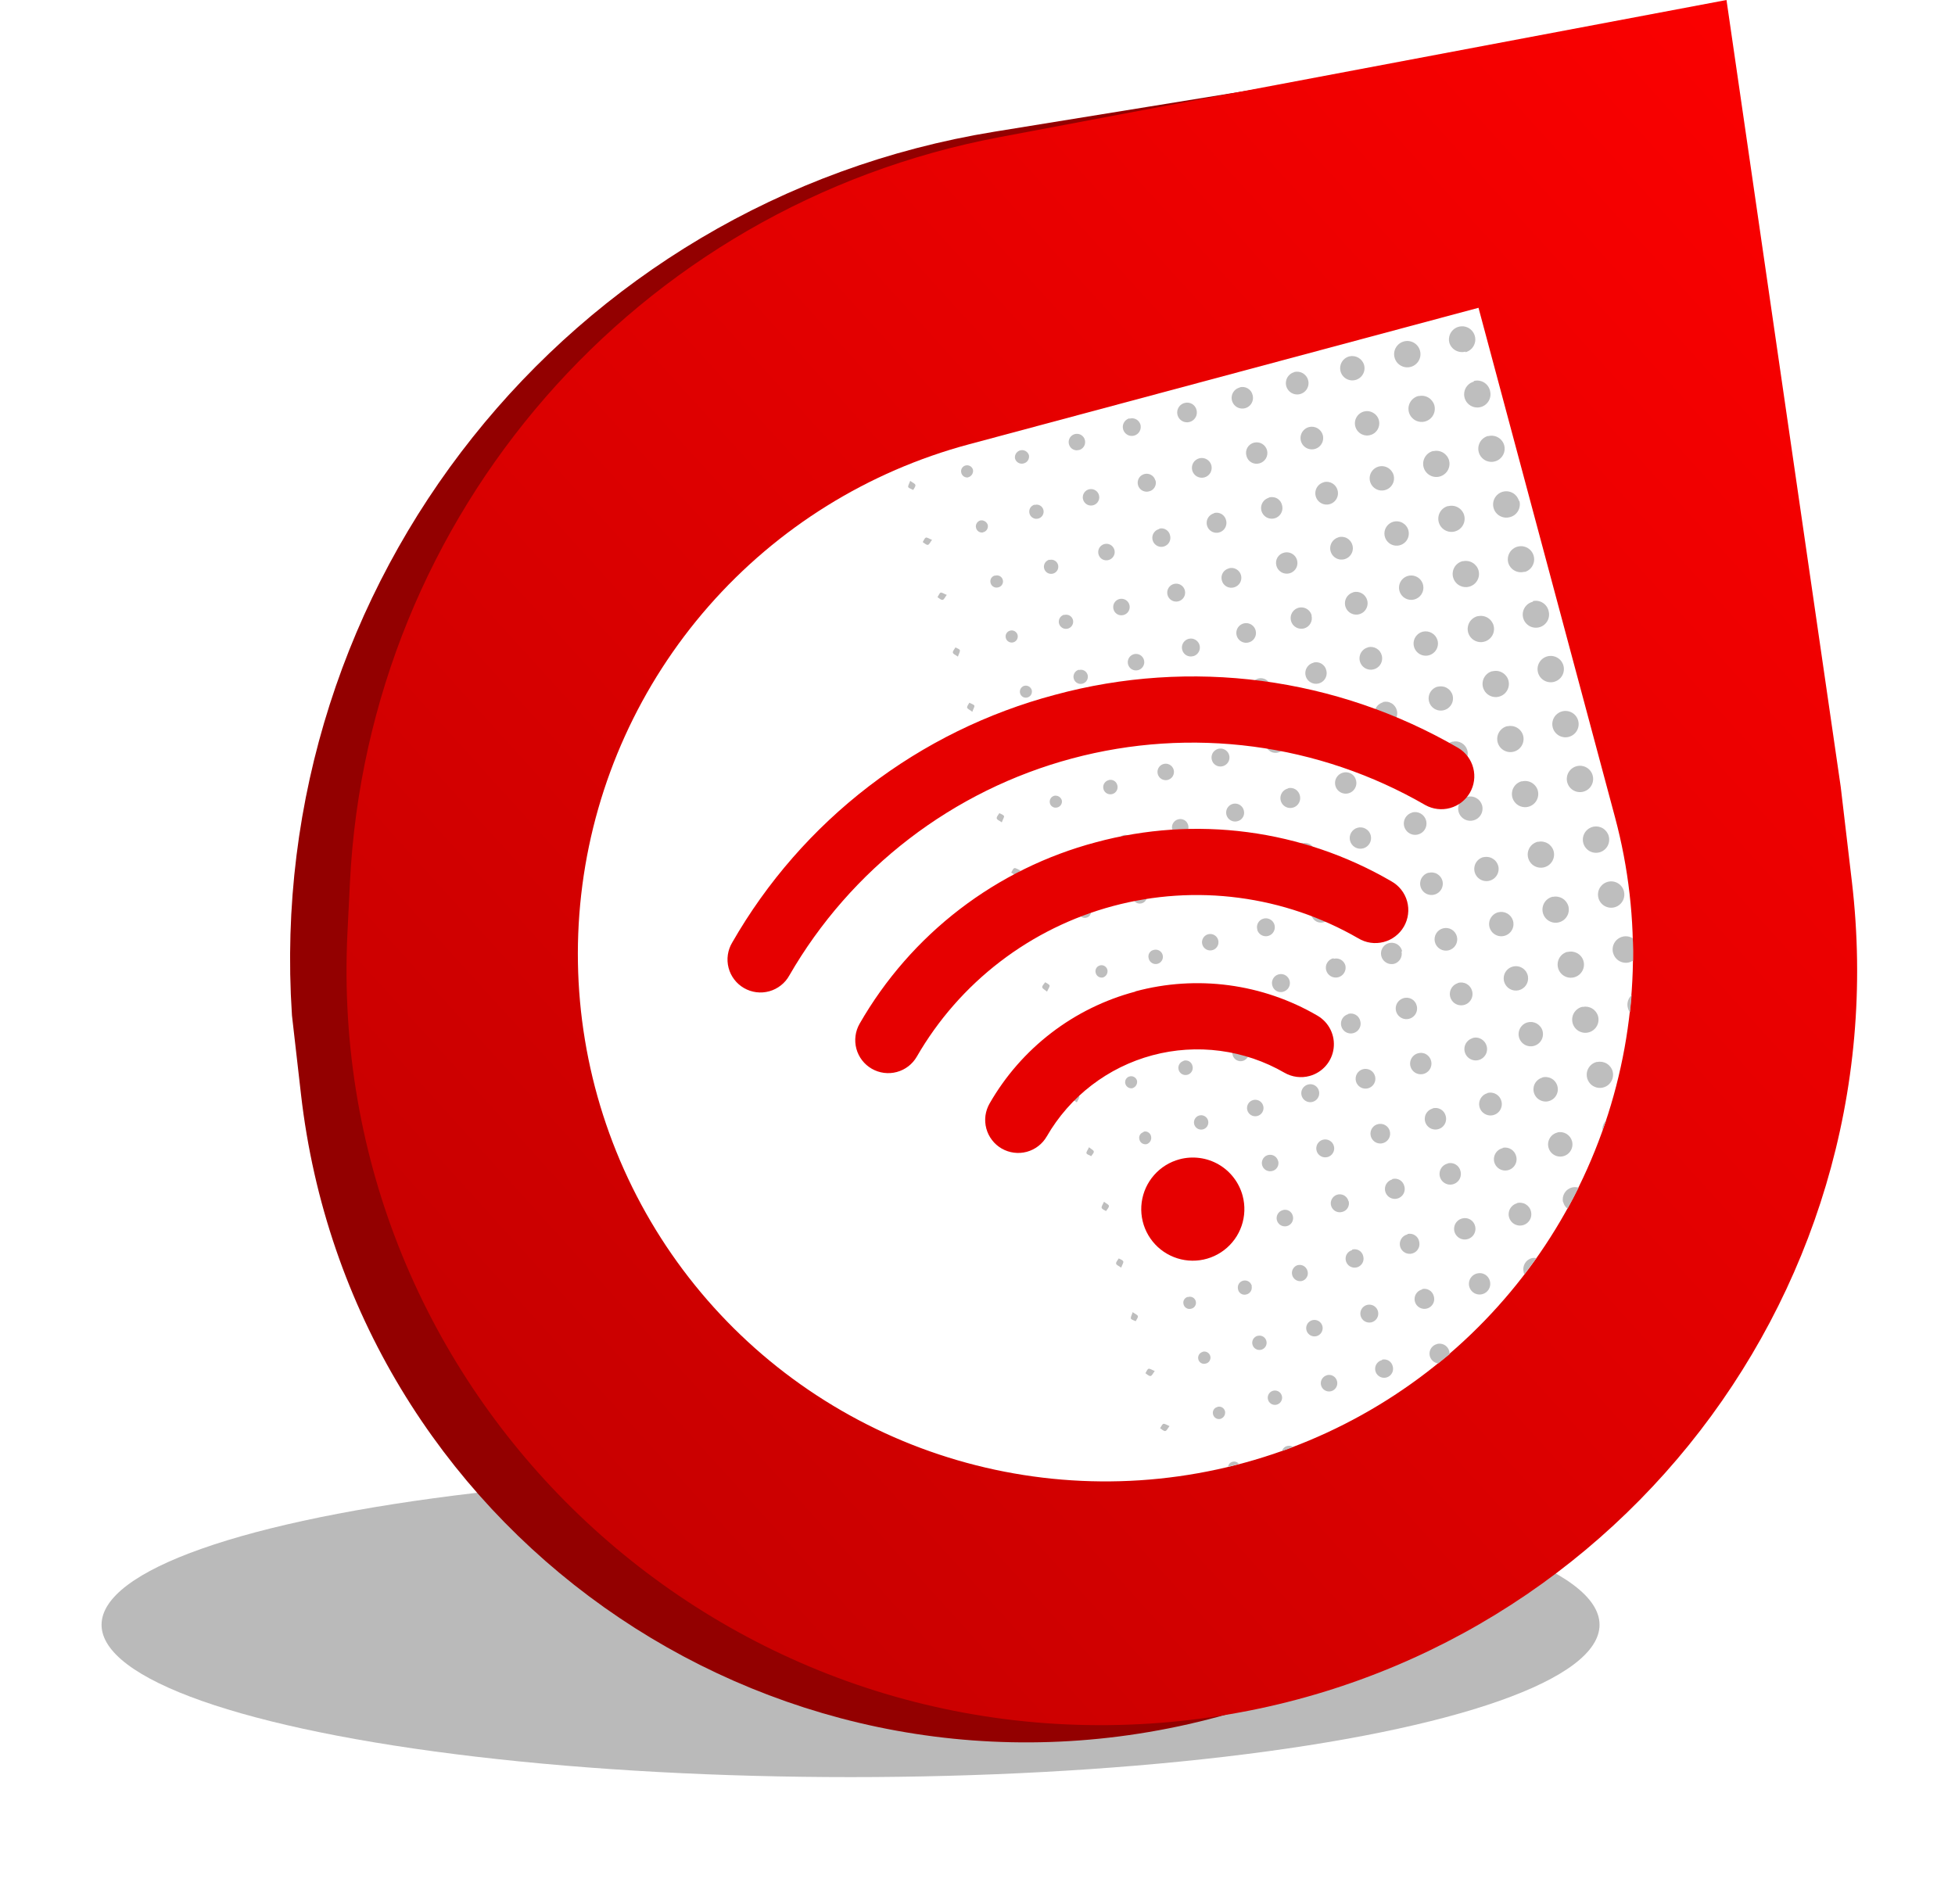 <svg width="77" height="75" viewBox="0 0 77 75" fill="none" xmlns="http://www.w3.org/2000/svg">
<g filter="url(#filter0_f_2437_125515)">
<ellipse cx="33.5" cy="64" rx="29.5" ry="6" fill="#A9A9A9" fill-opacity="0.8"/>
</g>
<path d="M13.345 42.934L12.994 39.865C11.931 23.645 23.369 9.269 39.419 6.666L57.841 3.677L68.478 31.816L67.657 42.022C66.701 53.92 58.123 63.816 46.48 66.451C30.637 70.036 15.19 59.073 13.345 42.934Z" stroke="#930000" stroke-width="3"/>
<path d="M13.782 34.771C14.496 20.243 25.077 8.099 39.37 5.402L68 0L72.5 31L72.939 34.729C74.891 51.327 62.791 66.275 46.151 67.823C28.126 69.5 12.796 54.824 13.685 36.743L13.782 34.771Z" fill="url(#paint0_linear_2437_125515)"/>
<g clip-path="url(#clip0_2437_125515)">
<path d="M63.127 32.324C64.165 36.198 64.031 40.293 62.742 44.091C61.453 47.889 59.066 51.22 55.884 53.661C52.702 56.103 48.868 57.546 44.865 57.809C40.863 58.071 36.873 57.141 33.4 55.135C29.926 53.13 27.125 50.139 25.351 46.542C23.577 42.945 22.91 38.902 23.433 34.926C23.957 30.949 25.648 27.217 28.292 24.202C30.937 21.186 34.416 19.023 38.29 17.985L57.879 12.736L63.127 32.324Z" fill="white" stroke="white"/>
<path d="M39.975 18.051C39.966 17.98 39.983 17.909 40.024 17.851C40.065 17.793 40.126 17.752 40.195 17.737C40.264 17.722 40.337 17.733 40.398 17.769C40.46 17.805 40.505 17.862 40.526 17.93C40.54 18.002 40.525 18.077 40.484 18.138C40.443 18.2 40.38 18.242 40.307 18.257C40.272 18.266 40.235 18.267 40.199 18.261C40.163 18.256 40.129 18.243 40.098 18.223C40.067 18.204 40.041 18.179 40.019 18.149C39.998 18.12 39.983 18.086 39.975 18.051ZM50.115 54.79C50.049 54.814 49.995 54.863 49.963 54.925C49.93 54.988 49.923 55.06 49.941 55.128C49.959 55.196 50.002 55.255 50.061 55.293C50.12 55.331 50.192 55.346 50.261 55.334C50.3 55.328 50.337 55.313 50.37 55.291C50.403 55.27 50.431 55.241 50.452 55.208C50.474 55.175 50.488 55.138 50.494 55.099C50.5 55.06 50.498 55.02 50.488 54.982C50.477 54.944 50.459 54.908 50.435 54.877C50.41 54.846 50.379 54.821 50.344 54.803C50.309 54.785 50.27 54.775 50.231 54.772C50.192 54.77 50.152 54.776 50.115 54.79ZM44.828 26.396C44.89 26.379 44.945 26.345 44.987 26.297C45.03 26.248 45.057 26.189 45.066 26.125C45.074 26.062 45.063 25.997 45.035 25.94C45.007 25.882 44.962 25.834 44.907 25.802C44.852 25.77 44.788 25.754 44.724 25.758C44.66 25.762 44.599 25.785 44.547 25.824C44.496 25.862 44.458 25.915 44.437 25.976C44.416 26.036 44.413 26.102 44.429 26.164C44.44 26.206 44.458 26.245 44.484 26.28C44.509 26.314 44.542 26.343 44.579 26.365C44.616 26.387 44.657 26.4 44.7 26.406C44.743 26.411 44.786 26.408 44.828 26.396ZM43.665 22.058C43.727 22.041 43.782 22.006 43.824 21.957C43.866 21.909 43.893 21.849 43.901 21.786C43.909 21.722 43.898 21.657 43.869 21.6C43.841 21.543 43.796 21.495 43.74 21.463C43.684 21.431 43.621 21.417 43.557 21.421C43.493 21.426 43.431 21.449 43.381 21.488C43.33 21.527 43.292 21.58 43.271 21.641C43.251 21.702 43.249 21.767 43.265 21.829C43.275 21.871 43.294 21.911 43.32 21.946C43.346 21.98 43.379 22.009 43.417 22.031C43.455 22.052 43.496 22.065 43.54 22.07C43.583 22.075 43.627 22.07 43.668 22.057L43.665 22.058ZM44.246 24.226C44.309 24.211 44.365 24.177 44.409 24.13C44.452 24.083 44.48 24.024 44.49 23.96C44.5 23.897 44.491 23.832 44.464 23.774C44.437 23.715 44.394 23.666 44.339 23.633C44.284 23.6 44.22 23.583 44.156 23.586C44.092 23.588 44.03 23.61 43.978 23.648C43.926 23.686 43.887 23.738 43.865 23.798C43.843 23.859 43.839 23.924 43.854 23.987C43.863 24.028 43.88 24.067 43.904 24.102C43.929 24.136 43.96 24.166 43.995 24.188C44.031 24.211 44.071 24.226 44.113 24.233C44.155 24.239 44.197 24.238 44.239 24.228L44.246 24.226ZM45.408 28.564C45.471 28.547 45.526 28.512 45.569 28.464C45.611 28.416 45.638 28.356 45.646 28.292C45.655 28.229 45.644 28.164 45.616 28.106C45.587 28.049 45.542 28.001 45.487 27.969C45.431 27.937 45.367 27.922 45.303 27.926C45.239 27.93 45.178 27.953 45.127 27.992C45.076 28.032 45.038 28.085 45.017 28.146C44.996 28.206 44.994 28.272 45.011 28.334C45.021 28.376 45.04 28.415 45.066 28.449C45.092 28.483 45.124 28.512 45.161 28.533C45.198 28.555 45.239 28.568 45.282 28.573C45.324 28.579 45.367 28.575 45.408 28.564ZM47.21 43.946C47.144 43.971 47.089 44.019 47.057 44.082C47.025 44.144 47.017 44.217 47.035 44.285C47.053 44.353 47.096 44.411 47.156 44.45C47.215 44.488 47.286 44.502 47.355 44.491C47.395 44.484 47.432 44.47 47.465 44.448C47.498 44.426 47.526 44.398 47.547 44.365C47.568 44.331 47.582 44.294 47.589 44.255C47.595 44.216 47.592 44.176 47.582 44.138C47.572 44.1 47.554 44.065 47.529 44.034C47.504 44.003 47.474 43.978 47.438 43.96C47.403 43.942 47.365 43.931 47.325 43.929C47.286 43.926 47.247 43.932 47.21 43.946ZM47.791 46.114C47.753 46.12 47.717 46.134 47.686 46.156C47.654 46.177 47.628 46.205 47.608 46.237C47.589 46.27 47.577 46.307 47.573 46.344C47.569 46.382 47.574 46.42 47.586 46.456C47.6 46.511 47.629 46.56 47.671 46.598C47.712 46.635 47.764 46.66 47.82 46.668C47.875 46.676 47.932 46.668 47.983 46.644C48.033 46.62 48.076 46.581 48.104 46.533C48.133 46.485 48.147 46.429 48.144 46.373C48.141 46.317 48.121 46.263 48.088 46.218C48.054 46.173 48.008 46.14 47.955 46.121C47.902 46.102 47.845 46.1 47.791 46.114ZM49.533 52.617C49.479 52.631 49.43 52.661 49.392 52.703C49.355 52.745 49.331 52.797 49.323 52.852C49.316 52.908 49.325 52.964 49.349 53.015C49.374 53.065 49.413 53.107 49.461 53.136C49.51 53.164 49.565 53.177 49.621 53.174C49.677 53.17 49.731 53.15 49.776 53.116C49.82 53.082 49.854 53.036 49.872 52.983C49.89 52.929 49.892 52.872 49.877 52.818C49.868 52.782 49.852 52.748 49.829 52.719C49.806 52.689 49.778 52.664 49.746 52.646C49.714 52.627 49.678 52.616 49.641 52.611C49.604 52.607 49.567 52.61 49.531 52.62L49.533 52.617ZM48.371 48.282C48.317 48.297 48.269 48.327 48.232 48.37C48.196 48.413 48.173 48.465 48.166 48.521C48.159 48.576 48.169 48.633 48.195 48.683C48.22 48.733 48.26 48.774 48.309 48.801C48.358 48.829 48.414 48.841 48.47 48.837C48.526 48.832 48.579 48.811 48.623 48.776C48.667 48.741 48.7 48.694 48.717 48.641C48.734 48.587 48.735 48.53 48.719 48.476C48.71 48.44 48.693 48.405 48.67 48.375C48.646 48.346 48.617 48.321 48.584 48.303C48.55 48.285 48.514 48.274 48.476 48.272C48.438 48.269 48.4 48.274 48.364 48.286L48.371 48.282ZM49.305 50.661C49.298 50.626 49.284 50.591 49.263 50.561C49.243 50.53 49.217 50.504 49.187 50.484C49.156 50.464 49.122 50.45 49.086 50.442C49.05 50.435 49.013 50.435 48.977 50.443C48.941 50.449 48.907 50.463 48.876 50.483C48.846 50.504 48.819 50.53 48.799 50.56C48.779 50.591 48.764 50.625 48.758 50.661C48.751 50.697 48.751 50.734 48.758 50.77C48.763 50.807 48.776 50.843 48.795 50.875C48.815 50.907 48.841 50.934 48.872 50.955C48.903 50.975 48.938 50.989 48.975 50.995C49.012 51.001 49.05 50.999 49.086 50.989C49.157 50.974 49.218 50.931 49.258 50.871C49.298 50.81 49.312 50.737 49.298 50.666L49.305 50.661ZM48.147 30.183C48.215 30.168 48.278 30.132 48.326 30.082C48.375 30.031 48.407 29.967 48.419 29.898C48.431 29.828 48.422 29.757 48.393 29.693C48.364 29.629 48.317 29.575 48.257 29.538C48.198 29.501 48.128 29.482 48.058 29.485C47.988 29.487 47.92 29.511 47.864 29.552C47.807 29.593 47.763 29.65 47.739 29.716C47.715 29.782 47.711 29.853 47.727 29.921C47.737 29.966 47.756 30.009 47.782 30.047C47.809 30.084 47.843 30.116 47.882 30.14C47.921 30.165 47.965 30.181 48.01 30.188C48.056 30.196 48.102 30.194 48.147 30.183ZM49.324 34.517C49.391 34.499 49.452 34.461 49.498 34.409C49.543 34.357 49.573 34.293 49.583 34.224C49.592 34.155 49.581 34.085 49.551 34.023C49.521 33.96 49.473 33.908 49.414 33.872C49.354 33.837 49.285 33.819 49.216 33.823C49.147 33.826 49.08 33.849 49.024 33.891C48.968 33.932 48.925 33.988 48.901 34.053C48.877 34.118 48.873 34.189 48.889 34.257C48.899 34.303 48.919 34.347 48.947 34.386C48.974 34.424 49.01 34.456 49.05 34.481C49.091 34.505 49.137 34.521 49.184 34.527C49.231 34.533 49.279 34.53 49.324 34.517ZM48.743 32.346C48.787 32.335 48.829 32.315 48.866 32.288C48.902 32.26 48.933 32.225 48.956 32.185C48.979 32.146 48.994 32.102 48.999 32.056C49.005 32.011 49.001 31.964 48.989 31.92C48.972 31.852 48.934 31.791 48.882 31.744C48.83 31.697 48.765 31.666 48.695 31.657C48.625 31.647 48.554 31.658 48.491 31.689C48.428 31.72 48.376 31.769 48.34 31.83C48.305 31.891 48.289 31.961 48.294 32.031C48.299 32.101 48.325 32.168 48.368 32.224C48.411 32.279 48.47 32.32 48.536 32.342C48.603 32.364 48.675 32.366 48.743 32.346ZM46.616 41.79C46.562 41.806 46.514 41.837 46.478 41.88C46.442 41.922 46.419 41.975 46.413 42.03C46.407 42.086 46.417 42.142 46.443 42.192C46.468 42.242 46.508 42.283 46.557 42.31C46.606 42.337 46.662 42.349 46.718 42.344C46.774 42.34 46.827 42.319 46.87 42.284C46.914 42.249 46.947 42.202 46.964 42.148C46.981 42.095 46.982 42.038 46.966 41.984C46.958 41.947 46.942 41.913 46.92 41.882C46.897 41.852 46.869 41.826 46.837 41.807C46.804 41.788 46.768 41.776 46.73 41.772C46.693 41.767 46.655 41.77 46.619 41.781L46.616 41.79ZM46.668 23.259C46.657 23.214 46.637 23.172 46.61 23.134C46.583 23.097 46.548 23.065 46.508 23.041C46.469 23.017 46.425 23.001 46.379 22.994C46.333 22.987 46.286 22.989 46.241 23C46.196 23.011 46.154 23.031 46.116 23.058C46.079 23.086 46.047 23.12 46.023 23.16C45.999 23.2 45.983 23.244 45.976 23.29C45.969 23.335 45.971 23.382 45.982 23.427C45.993 23.472 46.013 23.515 46.04 23.552C46.067 23.59 46.102 23.621 46.142 23.645C46.181 23.669 46.225 23.686 46.271 23.692C46.317 23.7 46.364 23.698 46.409 23.687C46.454 23.675 46.496 23.656 46.534 23.628C46.571 23.601 46.603 23.566 46.627 23.527C46.651 23.487 46.667 23.443 46.674 23.397C46.681 23.351 46.679 23.305 46.668 23.259ZM47.144 27.733C47.157 27.802 47.19 27.866 47.24 27.915C47.289 27.965 47.352 27.999 47.421 28.013C47.49 28.027 47.562 28.02 47.627 27.992C47.691 27.965 47.747 27.92 47.785 27.861C47.824 27.802 47.844 27.734 47.844 27.663C47.843 27.593 47.822 27.525 47.782 27.467C47.742 27.409 47.686 27.364 47.621 27.338C47.555 27.312 47.484 27.306 47.415 27.321C47.37 27.33 47.327 27.348 47.289 27.373C47.251 27.399 47.218 27.432 47.193 27.47C47.168 27.509 47.15 27.552 47.142 27.597C47.133 27.642 47.134 27.688 47.144 27.733ZM50.535 39.065C50.603 39.048 50.664 39.012 50.712 38.96C50.759 38.908 50.79 38.843 50.8 38.774C50.811 38.705 50.8 38.634 50.77 38.571C50.74 38.507 50.692 38.454 50.632 38.418C50.572 38.382 50.502 38.365 50.432 38.369C50.362 38.373 50.295 38.397 50.239 38.439C50.183 38.481 50.141 38.539 50.118 38.605C50.094 38.671 50.092 38.743 50.109 38.81C50.119 38.856 50.139 38.898 50.166 38.936C50.193 38.974 50.228 39.006 50.268 39.03C50.307 39.054 50.352 39.069 50.398 39.076C50.444 39.082 50.491 39.079 50.535 39.067L50.535 39.065ZM51.116 41.233C51.206 41.208 51.283 41.149 51.33 41.068C51.377 40.987 51.39 40.89 51.365 40.8C51.341 40.709 51.282 40.632 51.201 40.585C51.12 40.538 51.023 40.526 50.933 40.55C50.888 40.562 50.846 40.583 50.809 40.611C50.772 40.639 50.742 40.674 50.718 40.715C50.695 40.755 50.68 40.799 50.674 40.845C50.668 40.891 50.671 40.938 50.683 40.983C50.695 41.028 50.716 41.069 50.744 41.106C50.772 41.143 50.807 41.174 50.848 41.197C50.888 41.22 50.932 41.235 50.978 41.242C51.024 41.248 51.071 41.245 51.116 41.233ZM42.502 17.726C42.564 17.709 42.619 17.674 42.661 17.625C42.703 17.577 42.73 17.517 42.737 17.453C42.745 17.39 42.734 17.325 42.706 17.268C42.677 17.21 42.632 17.163 42.577 17.131C42.521 17.099 42.457 17.085 42.393 17.089C42.329 17.093 42.268 17.117 42.217 17.156C42.166 17.195 42.128 17.248 42.108 17.309C42.087 17.37 42.085 17.435 42.102 17.497C42.112 17.539 42.131 17.579 42.158 17.613C42.184 17.648 42.217 17.676 42.255 17.697C42.293 17.718 42.335 17.731 42.378 17.736C42.421 17.74 42.465 17.735 42.506 17.722L42.502 17.726ZM43.083 19.893C43.159 19.866 43.222 19.81 43.259 19.738C43.297 19.666 43.306 19.583 43.285 19.505C43.264 19.426 43.214 19.359 43.146 19.315C43.077 19.271 42.995 19.255 42.915 19.269C42.871 19.276 42.829 19.293 42.791 19.318C42.754 19.343 42.722 19.376 42.697 19.414C42.673 19.452 42.657 19.495 42.65 19.539C42.643 19.584 42.646 19.629 42.657 19.673C42.669 19.716 42.69 19.757 42.718 19.792C42.746 19.827 42.781 19.856 42.821 19.877C42.861 19.898 42.905 19.91 42.95 19.913C42.995 19.916 43.04 19.909 43.083 19.893ZM49.519 36.627C49.538 36.693 49.578 36.752 49.631 36.797C49.684 36.841 49.749 36.869 49.819 36.876C49.888 36.884 49.957 36.871 50.019 36.839C50.081 36.807 50.132 36.758 50.165 36.697C50.199 36.637 50.214 36.567 50.209 36.498C50.204 36.429 50.178 36.363 50.136 36.308C50.093 36.253 50.035 36.212 49.969 36.19C49.904 36.168 49.833 36.166 49.766 36.184C49.72 36.196 49.678 36.217 49.641 36.245C49.603 36.274 49.573 36.31 49.55 36.351C49.527 36.392 49.513 36.437 49.508 36.484C49.504 36.531 49.509 36.578 49.523 36.623L49.519 36.627ZM46.988 25.849C47.057 25.833 47.118 25.796 47.166 25.744C47.213 25.692 47.244 25.627 47.254 25.558C47.264 25.489 47.254 25.418 47.224 25.354C47.193 25.291 47.145 25.238 47.084 25.202C47.024 25.166 46.955 25.149 46.884 25.153C46.814 25.157 46.747 25.182 46.691 25.225C46.635 25.267 46.593 25.325 46.57 25.392C46.548 25.458 46.545 25.53 46.563 25.597C46.575 25.642 46.595 25.684 46.623 25.721C46.651 25.758 46.685 25.789 46.726 25.812C46.766 25.835 46.81 25.85 46.856 25.856C46.902 25.862 46.948 25.858 46.993 25.845L46.988 25.849ZM46.041 39.615C45.987 39.629 45.938 39.659 45.901 39.701C45.863 39.743 45.839 39.795 45.831 39.851C45.824 39.906 45.833 39.963 45.857 40.013C45.882 40.064 45.921 40.106 45.969 40.134C46.018 40.162 46.073 40.176 46.129 40.172C46.185 40.169 46.239 40.149 46.284 40.115C46.328 40.081 46.362 40.034 46.38 39.981C46.398 39.928 46.4 39.87 46.385 39.816C46.377 39.78 46.362 39.746 46.341 39.715C46.319 39.685 46.291 39.66 46.26 39.641C46.228 39.621 46.192 39.609 46.156 39.604C46.119 39.599 46.081 39.602 46.045 39.612L46.041 39.615ZM52.252 54.174C52.191 54.193 52.136 54.229 52.096 54.279C52.055 54.328 52.03 54.388 52.023 54.452C52.017 54.516 52.029 54.58 52.059 54.637C52.089 54.694 52.135 54.74 52.192 54.77C52.248 54.801 52.312 54.814 52.376 54.808C52.44 54.802 52.501 54.778 52.55 54.737C52.6 54.697 52.637 54.643 52.656 54.582C52.675 54.52 52.676 54.455 52.658 54.394C52.647 54.352 52.627 54.313 52.601 54.28C52.575 54.246 52.542 54.218 52.504 54.197C52.467 54.176 52.426 54.163 52.383 54.158C52.34 54.154 52.297 54.158 52.256 54.17L52.252 54.174ZM47.376 34.681C47.351 34.604 47.297 34.538 47.227 34.498C47.156 34.458 47.072 34.446 46.993 34.465C46.914 34.483 46.844 34.531 46.798 34.599C46.753 34.666 46.734 34.748 46.746 34.828C46.752 34.873 46.768 34.915 46.792 34.953C46.816 34.992 46.847 35.024 46.884 35.05C46.921 35.075 46.963 35.092 47.008 35.1C47.052 35.108 47.097 35.108 47.141 35.097C47.184 35.087 47.226 35.068 47.262 35.041C47.298 35.014 47.328 34.98 47.35 34.941C47.372 34.902 47.385 34.858 47.39 34.814C47.394 34.769 47.39 34.724 47.376 34.681ZM47.778 37.418C47.855 37.39 47.917 37.335 47.955 37.263C47.992 37.191 48.001 37.108 47.98 37.029C47.959 36.951 47.91 36.883 47.841 36.84C47.773 36.796 47.691 36.78 47.611 36.794C47.567 36.801 47.524 36.818 47.487 36.843C47.449 36.868 47.417 36.901 47.393 36.939C47.369 36.977 47.353 37.019 47.346 37.064C47.339 37.108 47.341 37.154 47.353 37.197C47.365 37.241 47.385 37.282 47.414 37.317C47.442 37.352 47.477 37.381 47.517 37.401C47.557 37.422 47.601 37.434 47.646 37.437C47.691 37.44 47.736 37.434 47.778 37.418ZM48.201 38.994C48.158 39.003 48.119 39.02 48.084 39.045C48.048 39.07 48.019 39.102 47.996 39.139C47.973 39.175 47.959 39.216 47.952 39.259C47.946 39.301 47.948 39.345 47.959 39.387C47.974 39.449 48.007 39.505 48.054 39.549C48.102 39.592 48.16 39.621 48.224 39.631C48.287 39.641 48.352 39.632 48.41 39.605C48.468 39.578 48.517 39.535 48.551 39.48C48.585 39.425 48.601 39.362 48.599 39.298C48.597 39.234 48.575 39.172 48.538 39.12C48.5 39.068 48.448 39.028 48.388 39.006C48.328 38.983 48.263 38.979 48.201 38.994ZM51.273 50.459C51.315 50.449 51.354 50.43 51.388 50.404C51.422 50.378 51.451 50.345 51.471 50.307C51.492 50.27 51.505 50.228 51.51 50.185C51.514 50.142 51.509 50.099 51.496 50.058C51.485 50.017 51.465 49.978 51.438 49.944C51.411 49.91 51.378 49.882 51.34 49.862C51.302 49.841 51.26 49.829 51.218 49.825C51.175 49.821 51.131 49.826 51.09 49.839C51.015 49.868 50.953 49.925 50.917 49.998C50.881 50.071 50.874 50.155 50.897 50.233C50.92 50.311 50.971 50.377 51.041 50.419C51.11 50.461 51.193 50.476 51.273 50.459ZM50.525 47.667C50.462 47.683 50.406 47.718 50.363 47.767C50.32 47.815 50.293 47.875 50.284 47.94C50.276 48.004 50.287 48.069 50.316 48.127C50.345 48.185 50.391 48.233 50.447 48.264C50.504 48.296 50.569 48.31 50.633 48.305C50.698 48.3 50.759 48.275 50.81 48.234C50.86 48.194 50.897 48.139 50.916 48.077C50.936 48.015 50.936 47.949 50.917 47.887C50.907 47.847 50.888 47.809 50.862 47.775C50.837 47.742 50.805 47.714 50.769 47.693C50.732 47.672 50.692 47.659 50.651 47.654C50.609 47.649 50.567 47.652 50.526 47.664L50.525 47.667ZM48.766 41.166C48.705 41.184 48.651 41.221 48.611 41.271C48.571 41.321 48.546 41.381 48.54 41.445C48.534 41.508 48.547 41.572 48.577 41.629C48.607 41.685 48.653 41.731 48.71 41.762C48.766 41.792 48.83 41.805 48.894 41.799C48.958 41.793 49.018 41.768 49.068 41.727C49.117 41.687 49.154 41.633 49.173 41.572C49.192 41.511 49.193 41.446 49.175 41.384C49.163 41.342 49.144 41.303 49.117 41.269C49.09 41.235 49.057 41.207 49.019 41.186C48.981 41.165 48.939 41.153 48.896 41.148C48.853 41.144 48.809 41.149 48.768 41.162L48.766 41.166ZM49.37 43.327C49.286 43.346 49.212 43.397 49.166 43.47C49.12 43.542 49.104 43.63 49.123 43.715C49.141 43.799 49.193 43.872 49.265 43.919C49.338 43.965 49.426 43.98 49.51 43.962C49.552 43.953 49.591 43.935 49.626 43.911C49.661 43.886 49.691 43.855 49.714 43.819C49.737 43.783 49.753 43.743 49.76 43.701C49.767 43.659 49.767 43.616 49.757 43.574C49.748 43.532 49.731 43.493 49.706 43.458C49.682 43.423 49.651 43.393 49.615 43.37C49.579 43.347 49.539 43.332 49.496 43.324C49.455 43.317 49.411 43.318 49.37 43.327ZM50.339 45.73C50.323 45.668 50.289 45.612 50.241 45.569C50.193 45.526 50.134 45.499 50.07 45.49C50.007 45.481 49.942 45.491 49.884 45.518C49.826 45.546 49.778 45.59 49.745 45.645C49.713 45.701 49.697 45.764 49.7 45.828C49.704 45.892 49.726 45.954 49.764 46.005C49.803 46.057 49.855 46.096 49.916 46.117C49.976 46.139 50.041 46.142 50.104 46.126C50.146 46.117 50.187 46.099 50.222 46.074C50.257 46.048 50.287 46.016 50.309 45.978C50.332 45.941 50.346 45.899 50.351 45.855C50.357 45.812 50.353 45.768 50.341 45.726L50.339 45.73ZM51.686 52.002C51.645 52.013 51.606 52.032 51.573 52.058C51.539 52.084 51.51 52.117 51.489 52.154C51.468 52.191 51.454 52.231 51.448 52.274C51.443 52.316 51.446 52.359 51.457 52.4C51.468 52.441 51.487 52.48 51.513 52.514C51.539 52.547 51.571 52.576 51.608 52.597C51.645 52.618 51.686 52.632 51.728 52.638C51.77 52.644 51.813 52.641 51.854 52.63C51.938 52.607 52.008 52.553 52.051 52.478C52.094 52.404 52.106 52.315 52.084 52.232C52.062 52.149 52.007 52.078 51.933 52.035C51.858 51.992 51.769 51.98 51.686 52.002ZM43.661 30.731C43.606 30.746 43.558 30.776 43.521 30.819C43.484 30.861 43.46 30.913 43.453 30.969C43.446 31.024 43.456 31.081 43.48 31.131C43.505 31.181 43.545 31.223 43.593 31.251C43.642 31.279 43.698 31.291 43.754 31.287C43.81 31.283 43.864 31.263 43.908 31.228C43.952 31.194 43.985 31.147 44.003 31.094C44.02 31.041 44.022 30.983 44.007 30.929C43.998 30.893 43.983 30.858 43.961 30.828C43.939 30.798 43.91 30.773 43.878 30.754C43.846 30.735 43.81 30.723 43.773 30.719C43.736 30.714 43.698 30.718 43.663 30.728L43.661 30.731ZM43.08 28.564C43.044 28.573 43.011 28.59 42.983 28.613C42.954 28.636 42.931 28.664 42.914 28.697C42.898 28.73 42.888 28.765 42.886 28.802C42.884 28.839 42.89 28.875 42.904 28.909C42.919 28.964 42.951 29.012 42.995 29.049C43.039 29.085 43.092 29.107 43.149 29.112C43.205 29.117 43.262 29.106 43.312 29.078C43.361 29.051 43.402 29.009 43.428 28.959C43.453 28.908 43.463 28.851 43.456 28.795C43.449 28.739 43.425 28.686 43.388 28.643C43.35 28.601 43.301 28.57 43.246 28.556C43.191 28.542 43.133 28.545 43.08 28.564ZM44.242 32.899C44.187 32.913 44.138 32.943 44.101 32.985C44.064 33.027 44.039 33.079 44.032 33.134C44.024 33.19 44.033 33.246 44.058 33.297C44.082 33.347 44.121 33.389 44.17 33.418C44.218 33.446 44.274 33.459 44.33 33.456C44.386 33.452 44.44 33.432 44.484 33.398C44.529 33.364 44.562 33.318 44.58 33.265C44.598 33.211 44.6 33.154 44.586 33.1C44.578 33.064 44.563 33.029 44.541 32.999C44.519 32.969 44.492 32.944 44.46 32.924C44.428 32.905 44.393 32.893 44.356 32.888C44.319 32.883 44.282 32.885 44.246 32.895L44.242 32.899ZM45.452 37.415C45.415 37.421 45.381 37.434 45.35 37.454C45.319 37.474 45.293 37.5 45.273 37.531C45.253 37.561 45.24 37.596 45.234 37.632C45.228 37.668 45.231 37.705 45.24 37.741C45.25 37.796 45.277 37.848 45.317 37.888C45.357 37.929 45.407 37.956 45.463 37.968C45.519 37.979 45.577 37.973 45.629 37.951C45.681 37.929 45.725 37.892 45.756 37.844C45.787 37.797 45.803 37.741 45.802 37.684C45.801 37.627 45.783 37.572 45.75 37.526C45.717 37.48 45.671 37.445 45.618 37.425C45.565 37.405 45.507 37.402 45.452 37.415ZM44.822 35.067C44.752 35.085 44.692 35.13 44.655 35.192C44.617 35.255 44.606 35.329 44.624 35.4C44.646 35.467 44.693 35.523 44.755 35.557C44.817 35.591 44.889 35.601 44.958 35.584C45.026 35.568 45.087 35.527 45.126 35.468C45.166 35.41 45.182 35.339 45.172 35.269C45.153 35.199 45.106 35.139 45.044 35.103C44.98 35.066 44.906 35.056 44.835 35.074L44.822 35.067ZM45.969 30.726C46.014 30.718 46.056 30.701 46.093 30.676C46.131 30.651 46.163 30.619 46.187 30.581C46.211 30.543 46.227 30.5 46.234 30.456C46.241 30.411 46.239 30.366 46.227 30.322C46.215 30.279 46.195 30.238 46.166 30.203C46.138 30.168 46.103 30.139 46.063 30.118C46.023 30.097 45.979 30.085 45.934 30.082C45.889 30.079 45.844 30.086 45.802 30.101C45.726 30.129 45.663 30.184 45.625 30.256C45.588 30.328 45.579 30.412 45.6 30.49C45.621 30.569 45.67 30.636 45.739 30.68C45.807 30.723 45.889 30.74 45.969 30.726ZM41.331 22.046C41.276 22.06 41.227 22.089 41.19 22.131C41.152 22.172 41.127 22.224 41.119 22.279C41.111 22.334 41.119 22.391 41.143 22.442C41.167 22.492 41.205 22.535 41.253 22.564C41.301 22.593 41.356 22.607 41.412 22.604C41.468 22.601 41.522 22.582 41.567 22.549C41.612 22.515 41.647 22.47 41.666 22.417C41.684 22.364 41.687 22.307 41.674 22.253C41.656 22.183 41.611 22.123 41.549 22.086C41.488 22.048 41.414 22.037 41.343 22.054L41.331 22.046ZM42.492 26.382C42.438 26.396 42.389 26.425 42.352 26.467C42.315 26.509 42.291 26.561 42.283 26.617C42.275 26.672 42.284 26.729 42.309 26.779C42.333 26.83 42.372 26.872 42.421 26.9C42.469 26.929 42.525 26.942 42.581 26.938C42.637 26.935 42.691 26.915 42.735 26.881C42.78 26.847 42.813 26.8 42.831 26.747C42.849 26.694 42.851 26.637 42.837 26.582C42.817 26.513 42.772 26.454 42.709 26.418C42.647 26.382 42.572 26.372 42.503 26.39L42.492 26.382ZM40.75 19.879C40.696 19.893 40.647 19.922 40.609 19.964C40.572 20.006 40.548 20.058 40.54 20.114C40.533 20.169 40.542 20.226 40.566 20.276C40.591 20.327 40.63 20.369 40.678 20.397C40.727 20.425 40.782 20.439 40.838 20.435C40.894 20.432 40.948 20.412 40.993 20.378C41.037 20.344 41.071 20.297 41.089 20.244C41.107 20.191 41.109 20.134 41.094 20.079C41.085 20.045 41.069 20.012 41.047 19.984C41.025 19.956 40.998 19.932 40.967 19.914C40.936 19.896 40.902 19.884 40.866 19.88C40.831 19.875 40.795 19.877 40.76 19.887L40.75 19.879ZM41.912 24.214C41.858 24.229 41.809 24.259 41.772 24.301C41.735 24.343 41.711 24.395 41.704 24.451C41.697 24.507 41.706 24.563 41.731 24.613C41.756 24.664 41.796 24.705 41.844 24.733C41.893 24.761 41.949 24.774 42.005 24.77C42.061 24.766 42.115 24.745 42.159 24.711C42.203 24.676 42.236 24.63 42.254 24.576C42.271 24.523 42.273 24.466 42.258 24.412C42.238 24.342 42.191 24.283 42.127 24.247C42.064 24.212 41.989 24.203 41.919 24.223L41.912 24.214ZM60.01 50.1C60.014 50.134 60.023 50.167 60.036 50.198C60.197 49.986 60.358 49.773 60.512 49.554C60.45 49.544 60.386 49.545 60.325 49.559C60.212 49.591 60.117 49.665 60.058 49.766C60 49.867 59.982 49.987 60.01 50.1ZM42.675 35.685C42.645 35.693 42.616 35.706 42.591 35.724C42.566 35.743 42.544 35.766 42.528 35.793C42.512 35.82 42.501 35.85 42.496 35.881C42.491 35.912 42.493 35.944 42.5 35.974C42.507 36.004 42.519 36.032 42.536 36.057C42.554 36.082 42.576 36.103 42.602 36.119C42.627 36.136 42.656 36.147 42.686 36.152C42.715 36.157 42.746 36.157 42.776 36.15C42.807 36.144 42.837 36.132 42.864 36.115C42.891 36.097 42.914 36.074 42.932 36.048C42.95 36.021 42.962 35.991 42.968 35.96C42.975 35.928 42.975 35.896 42.968 35.865C42.95 35.804 42.91 35.753 42.856 35.72C42.802 35.687 42.738 35.674 42.675 35.685ZM42.08 33.521C42.05 33.53 42.023 33.544 41.999 33.562C41.975 33.581 41.955 33.604 41.94 33.631C41.925 33.657 41.916 33.686 41.912 33.716C41.909 33.747 41.911 33.777 41.919 33.806C41.927 33.837 41.941 33.865 41.96 33.891C41.978 33.916 42.002 33.937 42.029 33.953C42.056 33.969 42.086 33.979 42.117 33.984C42.148 33.988 42.18 33.986 42.21 33.978C42.269 33.958 42.318 33.916 42.349 33.862C42.38 33.808 42.391 33.745 42.378 33.683C42.36 33.622 42.318 33.571 42.262 33.541C42.206 33.511 42.141 33.504 42.08 33.521ZM44.187 40.384C44.171 40.322 44.133 40.269 44.081 40.233C44.028 40.198 43.965 40.183 43.902 40.191C43.87 40.197 43.84 40.209 43.813 40.227C43.786 40.245 43.763 40.268 43.745 40.295C43.727 40.322 43.715 40.352 43.709 40.384C43.703 40.415 43.703 40.448 43.71 40.479C43.722 40.539 43.758 40.592 43.809 40.625C43.859 40.659 43.922 40.671 43.981 40.659C44.043 40.648 44.097 40.614 44.133 40.563C44.17 40.512 44.184 40.449 44.175 40.387L44.187 40.384ZM41.526 31.344C41.464 31.36 41.411 31.399 41.378 31.454C41.346 31.508 41.336 31.573 41.351 31.635C41.358 31.665 41.37 31.693 41.388 31.718C41.406 31.742 41.428 31.763 41.454 31.779C41.48 31.795 41.508 31.806 41.538 31.811C41.568 31.816 41.599 31.815 41.629 31.808C41.66 31.803 41.691 31.791 41.717 31.773C41.744 31.756 41.768 31.733 41.785 31.706C41.803 31.68 41.816 31.65 41.822 31.618C41.828 31.587 41.828 31.554 41.821 31.523C41.801 31.46 41.759 31.407 41.702 31.374C41.645 31.342 41.577 31.332 41.513 31.347L41.526 31.344ZM44.611 42.86C44.67 42.84 44.72 42.799 44.752 42.745C44.783 42.691 44.794 42.628 44.783 42.566C44.774 42.536 44.76 42.507 44.74 42.483C44.721 42.458 44.696 42.437 44.669 42.422C44.641 42.406 44.611 42.397 44.579 42.393C44.548 42.39 44.516 42.392 44.486 42.401C44.427 42.417 44.377 42.455 44.346 42.508C44.315 42.56 44.307 42.623 44.322 42.682C44.335 42.74 44.37 42.791 44.42 42.825C44.469 42.859 44.529 42.874 44.589 42.866L44.611 42.86ZM43.317 38.03C43.258 38.046 43.208 38.084 43.178 38.137C43.147 38.189 43.138 38.252 43.153 38.311C43.159 38.343 43.172 38.373 43.19 38.4C43.208 38.428 43.231 38.451 43.259 38.468C43.286 38.486 43.317 38.498 43.349 38.504C43.381 38.51 43.414 38.509 43.446 38.501C43.505 38.481 43.555 38.44 43.587 38.386C43.618 38.332 43.629 38.269 43.618 38.208C43.61 38.173 43.596 38.141 43.574 38.113C43.553 38.085 43.526 38.062 43.495 38.046C43.464 38.029 43.43 38.02 43.395 38.019C43.359 38.017 43.325 38.023 43.292 38.037L43.317 38.03ZM39.783 24.841C39.724 24.856 39.673 24.894 39.641 24.946C39.609 24.998 39.599 25.061 39.613 25.12C39.623 25.167 39.647 25.21 39.681 25.243C39.716 25.276 39.76 25.299 39.807 25.306C39.854 25.315 39.903 25.308 39.946 25.288C39.99 25.269 40.026 25.236 40.051 25.195C40.076 25.154 40.088 25.107 40.086 25.059C40.083 25.011 40.067 24.965 40.038 24.927C40.009 24.889 39.969 24.86 39.924 24.845C39.878 24.829 39.829 24.828 39.783 24.841ZM35.969 19.299C36.001 19.234 36.067 19.16 36.054 19.104C36.042 19.048 35.947 19.014 35.849 18.941C35.809 19.059 35.749 19.148 35.774 19.19C35.798 19.232 35.901 19.263 35.969 19.299ZM41.051 29.634C41.083 29.625 41.112 29.609 41.137 29.588C41.162 29.567 41.182 29.542 41.197 29.512C41.212 29.483 41.221 29.452 41.223 29.419C41.225 29.386 41.221 29.354 41.21 29.323C41.193 29.264 41.154 29.215 41.1 29.185C41.047 29.155 40.984 29.147 40.925 29.163C40.895 29.17 40.866 29.184 40.84 29.202C40.815 29.221 40.794 29.245 40.778 29.272C40.762 29.299 40.751 29.329 40.747 29.36C40.743 29.391 40.745 29.423 40.753 29.453C40.76 29.485 40.773 29.515 40.792 29.542C40.812 29.568 40.836 29.591 40.864 29.608C40.892 29.625 40.922 29.636 40.955 29.64C40.987 29.645 41.02 29.643 41.051 29.634ZM39.185 22.67C39.156 22.676 39.128 22.689 39.103 22.707C39.078 22.724 39.057 22.747 39.041 22.773C39.025 22.798 39.014 22.827 39.009 22.857C39.004 22.887 39.005 22.918 39.012 22.947C39.018 22.979 39.03 23.009 39.047 23.036C39.065 23.063 39.087 23.086 39.114 23.104C39.141 23.122 39.171 23.134 39.202 23.141C39.234 23.147 39.266 23.146 39.298 23.14C39.331 23.135 39.363 23.124 39.391 23.106C39.42 23.089 39.444 23.066 39.463 23.038C39.482 23.01 39.495 22.979 39.501 22.946C39.507 22.913 39.506 22.88 39.498 22.847C39.49 22.815 39.476 22.784 39.456 22.758C39.435 22.731 39.41 22.709 39.381 22.693C39.351 22.677 39.319 22.667 39.286 22.665C39.252 22.662 39.219 22.666 39.187 22.677L39.185 22.67ZM40.179 27.313C40.188 27.343 40.202 27.37 40.22 27.394C40.239 27.418 40.262 27.438 40.289 27.453C40.315 27.467 40.344 27.477 40.374 27.48C40.405 27.484 40.435 27.482 40.464 27.474C40.495 27.466 40.523 27.452 40.548 27.433C40.574 27.415 40.595 27.391 40.611 27.364C40.627 27.337 40.637 27.307 40.642 27.276C40.646 27.245 40.644 27.213 40.637 27.183C40.619 27.122 40.578 27.07 40.522 27.038C40.466 27.007 40.401 26.999 40.339 27.015C40.309 27.024 40.281 27.039 40.257 27.059C40.232 27.079 40.212 27.104 40.197 27.131C40.183 27.159 40.173 27.189 40.17 27.221C40.167 27.252 40.17 27.283 40.179 27.313ZM64.114 39.696C64.13 39.762 64.158 39.824 64.198 39.878C64.223 39.651 64.246 39.425 64.265 39.196C64.197 39.258 64.147 39.337 64.12 39.425C64.093 39.513 64.091 39.607 64.114 39.696ZM50.505 57.146C50.65 57.107 50.791 57.05 50.932 56.996C50.898 56.973 50.86 56.958 50.82 56.951C50.779 56.944 50.738 56.946 50.699 56.957C50.651 56.968 50.607 56.991 50.572 57.025C50.536 57.059 50.511 57.101 50.497 57.148L50.505 57.146ZM61.57 47.353C61.596 47.456 61.655 47.547 61.739 47.612C61.892 47.337 62.035 47.062 62.173 46.783C62.093 46.757 62.008 46.753 61.925 46.772C61.863 46.786 61.805 46.813 61.753 46.85C61.701 46.887 61.657 46.934 61.623 46.988C61.59 47.042 61.567 47.103 61.556 47.166C61.546 47.229 61.548 47.293 61.563 47.355L61.57 47.353ZM56.591 52.944C56.503 52.968 56.427 53.021 56.374 53.094C56.322 53.168 56.297 53.258 56.304 53.348C56.311 53.438 56.349 53.523 56.412 53.588C56.475 53.653 56.559 53.694 56.649 53.703C56.792 53.587 56.938 53.47 57.091 53.346C57.095 53.283 57.084 53.221 57.06 53.164C57.035 53.107 56.998 53.056 56.95 53.017C56.902 52.977 56.845 52.949 56.784 52.936C56.723 52.922 56.66 52.923 56.6 52.939L56.591 52.944ZM48.542 57.58C48.497 57.591 48.456 57.616 48.425 57.651C48.395 57.686 48.376 57.73 48.372 57.776C48.512 57.739 48.653 57.701 48.796 57.663C48.766 57.624 48.725 57.596 48.678 57.581C48.631 57.567 48.581 57.567 48.535 57.582L48.542 57.58ZM46.395 32.276C46.334 32.294 46.278 32.329 46.237 32.378C46.195 32.427 46.169 32.487 46.162 32.551C46.154 32.615 46.166 32.68 46.196 32.737C46.225 32.794 46.27 32.841 46.327 32.872C46.383 32.904 46.447 32.917 46.511 32.912C46.575 32.907 46.636 32.883 46.686 32.843C46.736 32.803 46.774 32.749 46.793 32.688C46.813 32.627 46.814 32.561 46.797 32.499C46.786 32.458 46.767 32.419 46.741 32.384C46.715 32.35 46.682 32.322 46.644 32.301C46.607 32.28 46.565 32.267 46.522 32.263C46.48 32.258 46.436 32.263 46.395 32.276ZM38.295 28.039C38.334 27.921 38.396 27.834 38.374 27.792C38.352 27.749 38.246 27.716 38.178 27.68C38.147 27.745 38.08 27.817 38.092 27.873C38.104 27.928 38.205 27.961 38.295 28.039ZM63.536 37.539C63.572 37.672 63.659 37.785 63.778 37.854C63.898 37.923 64.039 37.942 64.172 37.906C64.225 37.889 64.274 37.866 64.32 37.837C64.323 37.546 64.32 37.253 64.311 36.96C64.223 36.904 64.12 36.876 64.015 36.88C63.911 36.883 63.81 36.919 63.725 36.981C63.641 37.043 63.578 37.129 63.543 37.228C63.509 37.327 63.505 37.433 63.532 37.534L63.536 37.539ZM38.132 18.8C38.195 18.784 38.249 18.744 38.284 18.69C38.319 18.636 38.333 18.571 38.323 18.507C38.315 18.476 38.301 18.448 38.282 18.423C38.264 18.398 38.24 18.377 38.213 18.36C38.186 18.345 38.156 18.334 38.125 18.33C38.094 18.325 38.062 18.327 38.032 18.335C38.002 18.341 37.974 18.354 37.95 18.372C37.925 18.39 37.904 18.412 37.888 18.438C37.872 18.463 37.861 18.492 37.856 18.522C37.851 18.552 37.852 18.583 37.859 18.612C37.87 18.674 37.905 18.729 37.957 18.765C38.008 18.801 38.072 18.815 38.134 18.805L38.132 18.8ZM38.713 20.968C38.745 20.962 38.776 20.949 38.803 20.931C38.83 20.913 38.853 20.889 38.871 20.862C38.889 20.834 38.901 20.804 38.906 20.771C38.912 20.739 38.911 20.706 38.904 20.674C38.884 20.615 38.844 20.565 38.79 20.533C38.737 20.501 38.673 20.489 38.612 20.5C38.581 20.508 38.553 20.523 38.528 20.543C38.503 20.562 38.482 20.586 38.467 20.614C38.451 20.642 38.441 20.672 38.437 20.704C38.433 20.735 38.436 20.767 38.444 20.798C38.459 20.856 38.495 20.907 38.546 20.939C38.596 20.972 38.658 20.984 38.717 20.972L38.713 20.968ZM63.11 44.548C63.158 44.408 63.209 44.266 63.265 44.124C63.209 44.18 63.166 44.248 63.14 44.323C63.114 44.398 63.105 44.478 63.115 44.557L63.11 44.548ZM41.165 38.69C41.124 38.755 41.049 38.818 41.05 38.882C41.051 38.946 41.146 38.978 41.238 39.06C41.288 38.947 41.351 38.871 41.337 38.819C41.323 38.766 41.225 38.731 41.165 38.69ZM46.326 49.37C46.358 49.364 46.389 49.352 46.416 49.333C46.443 49.315 46.466 49.292 46.484 49.264C46.502 49.237 46.514 49.206 46.52 49.174C46.525 49.142 46.524 49.109 46.517 49.077C46.503 49.017 46.466 48.966 46.415 48.933C46.363 48.9 46.301 48.888 46.241 48.901C46.209 48.907 46.179 48.918 46.152 48.936C46.125 48.953 46.102 48.976 46.084 49.003C46.066 49.029 46.053 49.059 46.047 49.091C46.041 49.123 46.042 49.155 46.048 49.186C46.063 49.246 46.1 49.299 46.151 49.333C46.203 49.367 46.265 49.38 46.326 49.37ZM36.923 23.52C36.987 23.56 37.056 23.633 37.119 23.629C37.183 23.626 37.213 23.529 37.29 23.433C37.175 23.388 37.094 23.327 37.046 23.345C36.997 23.363 36.966 23.469 36.923 23.52ZM36.342 21.353C36.407 21.392 36.474 21.463 36.538 21.462C36.602 21.46 36.632 21.359 36.709 21.265C36.595 21.221 36.514 21.159 36.465 21.177C36.416 21.196 36.382 21.291 36.342 21.353ZM45.115 54.091C45.18 54.133 45.247 54.204 45.31 54.2C45.374 54.197 45.405 54.1 45.481 54.004C45.367 53.959 45.287 53.9 45.237 53.916C45.188 53.932 45.153 54.025 45.115 54.091ZM44.536 51.934C44.567 51.987 44.664 52.007 44.732 52.042C44.763 51.975 44.829 51.901 44.817 51.845C44.804 51.789 44.71 51.758 44.612 51.685C44.58 51.796 44.521 51.884 44.545 51.926L44.536 51.934ZM45.696 56.259C45.761 56.301 45.828 56.371 45.891 56.368C45.955 56.364 45.986 56.267 46.063 56.174C45.948 56.127 45.867 56.068 45.819 56.086C45.77 56.105 45.734 56.192 45.694 56.254L45.696 56.259ZM45.624 46.748C45.594 46.756 45.567 46.77 45.543 46.788C45.519 46.807 45.499 46.83 45.484 46.856C45.469 46.882 45.46 46.911 45.456 46.941C45.452 46.971 45.455 47.002 45.463 47.031C45.47 47.062 45.484 47.09 45.503 47.116C45.521 47.141 45.545 47.163 45.572 47.179C45.599 47.195 45.629 47.206 45.66 47.211C45.692 47.215 45.724 47.213 45.754 47.205C45.813 47.185 45.862 47.143 45.893 47.089C45.924 47.035 45.935 46.971 45.923 46.91C45.914 46.88 45.899 46.851 45.88 46.826C45.86 46.801 45.835 46.78 45.807 46.764C45.779 46.749 45.749 46.739 45.717 46.735C45.685 46.732 45.653 46.734 45.622 46.743L45.624 46.748ZM46.785 51.084C46.756 51.091 46.728 51.103 46.703 51.121C46.678 51.139 46.657 51.161 46.641 51.187C46.625 51.212 46.614 51.241 46.609 51.271C46.605 51.301 46.605 51.332 46.612 51.361C46.618 51.393 46.63 51.423 46.647 51.45C46.665 51.477 46.688 51.5 46.714 51.518C46.741 51.536 46.771 51.549 46.802 51.555C46.834 51.561 46.866 51.56 46.898 51.554C46.931 51.549 46.963 51.538 46.991 51.52C47.02 51.503 47.044 51.48 47.063 51.452C47.082 51.425 47.095 51.393 47.101 51.361C47.107 51.328 47.106 51.294 47.098 51.261C47.091 51.229 47.076 51.198 47.056 51.172C47.036 51.145 47.01 51.123 46.981 51.107C46.951 51.091 46.919 51.081 46.886 51.079C46.852 51.076 46.819 51.08 46.787 51.091L46.785 51.084ZM47.948 55.422C47.918 55.428 47.89 55.441 47.865 55.459C47.841 55.476 47.82 55.499 47.804 55.525C47.788 55.55 47.777 55.579 47.772 55.609C47.767 55.639 47.768 55.67 47.775 55.699C47.78 55.731 47.792 55.761 47.81 55.788C47.827 55.815 47.85 55.838 47.877 55.856C47.903 55.874 47.933 55.886 47.965 55.893C47.996 55.899 48.029 55.898 48.06 55.892C48.123 55.875 48.177 55.836 48.212 55.782C48.247 55.728 48.261 55.662 48.251 55.599C48.244 55.567 48.231 55.536 48.213 55.51C48.194 55.483 48.171 55.46 48.143 55.443C48.116 55.426 48.085 55.414 48.053 55.409C48.021 55.404 47.988 55.406 47.956 55.414L47.948 55.422ZM47.366 53.251C47.305 53.269 47.253 53.309 47.221 53.364C47.19 53.42 47.181 53.485 47.198 53.547C47.205 53.576 47.219 53.604 47.237 53.628C47.255 53.652 47.278 53.673 47.304 53.688C47.33 53.704 47.359 53.714 47.389 53.718C47.419 53.722 47.45 53.721 47.479 53.713C47.511 53.708 47.542 53.695 47.569 53.678C47.596 53.66 47.62 53.636 47.637 53.609C47.655 53.582 47.667 53.551 47.673 53.519C47.679 53.487 47.678 53.454 47.67 53.423C47.663 53.392 47.649 53.362 47.63 53.336C47.611 53.31 47.587 53.289 47.56 53.272C47.532 53.255 47.502 53.244 47.47 53.239C47.438 53.235 47.406 53.236 47.375 53.244L47.366 53.251ZM42.962 45.558C43.005 45.495 43.079 45.43 43.081 45.367C43.083 45.305 42.982 45.27 42.893 45.189C42.842 45.299 42.777 45.376 42.793 45.428C42.81 45.48 42.908 45.494 42.968 45.537L42.962 45.558ZM39.538 32.145C39.523 32.09 39.423 32.066 39.362 32.029C39.323 32.095 39.252 32.163 39.257 32.229C39.261 32.295 39.358 32.317 39.457 32.393C39.503 32.257 39.565 32.184 39.543 32.125L39.538 32.145ZM45.039 44.595C45.009 44.603 44.982 44.616 44.958 44.634C44.934 44.652 44.913 44.675 44.898 44.701C44.883 44.727 44.873 44.756 44.869 44.786C44.865 44.816 44.867 44.847 44.875 44.876C44.881 44.908 44.893 44.938 44.911 44.966C44.929 44.993 44.953 45.016 44.98 45.034C45.008 45.051 45.038 45.063 45.071 45.069C45.103 45.075 45.136 45.074 45.168 45.066C45.227 45.046 45.277 45.005 45.309 44.95C45.34 44.896 45.35 44.832 45.338 44.77C45.333 44.737 45.322 44.706 45.304 44.678C45.286 44.65 45.262 44.626 45.234 44.608C45.207 44.589 45.175 44.577 45.143 44.571C45.11 44.566 45.076 44.567 45.044 44.575L45.039 44.595ZM44.064 49.568C44.025 49.634 43.955 49.704 43.959 49.768C43.962 49.831 44.06 49.856 44.159 49.932C44.2 49.816 44.26 49.736 44.241 49.687C44.223 49.638 44.133 49.603 44.064 49.568ZM40.022 34.482C40.067 34.469 40.113 34.382 40.192 34.285C40.078 34.241 39.999 34.178 39.948 34.197C39.897 34.217 39.866 34.311 39.826 34.373C39.892 34.401 39.96 34.471 40.022 34.482ZM38.86 30.146C38.915 30.131 38.942 30.033 38.982 29.971C38.915 29.93 38.847 29.859 38.784 29.863C38.72 29.866 38.692 29.962 38.613 30.059C38.722 30.094 38.8 30.154 38.857 30.136L38.86 30.146ZM40.725 36.474C40.658 36.435 40.59 36.362 40.526 36.366C40.463 36.369 40.435 36.466 40.356 36.562C40.472 36.606 40.551 36.668 40.602 36.649C40.654 36.63 40.677 36.527 40.717 36.465L40.725 36.474ZM43.564 47.703C43.603 47.637 43.677 47.571 43.676 47.507C43.675 47.443 43.576 47.415 43.482 47.336C43.434 47.448 43.374 47.526 43.391 47.578C43.407 47.63 43.492 47.664 43.564 47.703ZM37.811 25.619C37.796 25.564 37.696 25.54 37.634 25.5C37.595 25.567 37.525 25.637 37.529 25.7C37.532 25.764 37.631 25.791 37.729 25.864C37.761 25.754 37.82 25.673 37.801 25.622L37.811 25.619ZM41.807 41.164C41.849 41.102 41.924 41.039 41.925 40.974C41.927 40.909 41.827 40.879 41.738 40.795C41.687 40.908 41.621 40.983 41.638 41.035C41.654 41.087 41.737 41.126 41.797 41.167L41.807 41.164ZM42.412 43.422C42.463 43.312 42.526 43.236 42.512 43.183C42.498 43.13 42.403 43.097 42.343 43.053C42.298 43.117 42.224 43.182 42.225 43.246C42.226 43.311 42.317 43.348 42.418 43.426L42.412 43.422ZM58.216 24.266C58.114 24.288 58.022 24.34 57.95 24.415C57.878 24.49 57.83 24.584 57.813 24.687C57.795 24.789 57.809 24.894 57.852 24.989C57.895 25.083 57.965 25.163 58.054 25.217C58.142 25.271 58.245 25.298 58.349 25.293C58.453 25.288 58.552 25.252 58.636 25.19C58.719 25.128 58.782 25.043 58.816 24.945C58.85 24.846 58.854 24.74 58.827 24.64C58.791 24.512 58.707 24.402 58.593 24.333C58.478 24.265 58.342 24.243 58.212 24.272L58.216 24.266ZM58.431 33.76C58.339 33.782 58.255 33.832 58.191 33.902C58.127 33.972 58.085 34.059 58.071 34.153C58.056 34.247 58.07 34.343 58.109 34.429C58.15 34.515 58.214 34.587 58.295 34.637C58.376 34.686 58.47 34.711 58.565 34.707C58.66 34.703 58.751 34.671 58.828 34.615C58.905 34.559 58.963 34.482 58.996 34.393C59.029 34.304 59.035 34.207 59.013 34.115C58.98 33.992 58.901 33.886 58.791 33.821C58.682 33.755 58.551 33.736 58.427 33.766L58.431 33.76ZM56.631 27.044C56.539 27.067 56.456 27.116 56.392 27.187C56.328 27.257 56.287 27.345 56.273 27.439C56.259 27.532 56.273 27.628 56.313 27.714C56.354 27.8 56.419 27.872 56.5 27.921C56.581 27.97 56.675 27.994 56.77 27.99C56.865 27.985 56.956 27.953 57.033 27.897C57.109 27.84 57.167 27.763 57.2 27.674C57.232 27.584 57.237 27.488 57.215 27.395C57.199 27.334 57.17 27.276 57.132 27.225C57.093 27.174 57.044 27.131 56.989 27.099C56.934 27.067 56.873 27.047 56.809 27.039C56.746 27.031 56.682 27.035 56.62 27.052L56.631 27.044ZM57.212 29.211C57.12 29.234 57.036 29.285 56.972 29.356C56.908 29.427 56.867 29.515 56.853 29.609C56.84 29.704 56.855 29.8 56.896 29.886C56.938 29.972 57.004 30.044 57.086 30.092C57.169 30.14 57.264 30.163 57.359 30.157C57.454 30.151 57.546 30.117 57.621 30.059C57.697 30 57.754 29.921 57.784 29.831C57.815 29.74 57.818 29.643 57.792 29.55C57.757 29.43 57.676 29.327 57.567 29.265C57.457 29.203 57.328 29.186 57.206 29.218L57.212 29.211ZM56.267 34.375C56.182 34.397 56.105 34.444 56.046 34.51C55.987 34.576 55.95 34.658 55.938 34.745C55.925 34.833 55.939 34.922 55.978 35.001C56.016 35.081 56.077 35.147 56.153 35.192C56.229 35.236 56.317 35.258 56.405 35.253C56.493 35.248 56.578 35.217 56.648 35.164C56.719 35.111 56.772 35.038 56.801 34.955C56.831 34.872 56.835 34.782 56.813 34.696C56.798 34.639 56.771 34.586 56.735 34.539C56.699 34.492 56.654 34.453 56.602 34.424C56.551 34.394 56.495 34.376 56.436 34.368C56.377 34.361 56.318 34.366 56.261 34.382L56.267 34.375ZM60.18 38.46C60.169 38.395 60.145 38.333 60.109 38.277C60.073 38.222 60.026 38.175 59.972 38.138C59.917 38.102 59.855 38.077 59.79 38.065C59.726 38.054 59.659 38.056 59.595 38.071C59.531 38.086 59.471 38.114 59.418 38.153C59.365 38.193 59.321 38.243 59.288 38.3C59.256 38.357 59.235 38.42 59.228 38.486C59.221 38.551 59.227 38.617 59.246 38.68C59.282 38.797 59.361 38.895 59.467 38.956C59.573 39.016 59.697 39.034 59.816 39.006C59.935 38.978 60.038 38.906 60.106 38.805C60.173 38.703 60.2 38.58 60.18 38.46ZM59.013 35.932C58.92 35.956 58.837 36.006 58.773 36.078C58.709 36.149 58.667 36.237 58.654 36.332C58.641 36.427 58.656 36.523 58.698 36.609C58.74 36.695 58.807 36.767 58.89 36.815C58.973 36.863 59.068 36.885 59.163 36.878C59.259 36.871 59.35 36.836 59.425 36.778C59.501 36.719 59.557 36.639 59.587 36.548C59.617 36.457 59.618 36.359 59.592 36.267C59.556 36.146 59.475 36.044 59.366 35.982C59.256 35.92 59.127 35.903 59.005 35.935L59.013 35.932ZM60.157 40.273C60.066 40.299 59.985 40.352 59.924 40.425C59.863 40.498 59.825 40.587 59.814 40.681C59.803 40.775 59.821 40.871 59.865 40.955C59.908 41.039 59.976 41.109 60.059 41.155C60.142 41.2 60.237 41.221 60.332 41.213C60.426 41.205 60.516 41.169 60.591 41.11C60.665 41.051 60.72 40.971 60.749 40.881C60.778 40.79 60.78 40.694 60.754 40.602C60.736 40.541 60.706 40.484 60.665 40.434C60.625 40.385 60.576 40.344 60.52 40.313C60.463 40.283 60.402 40.264 60.338 40.257C60.275 40.251 60.211 40.257 60.15 40.275L60.157 40.273ZM53.71 16.212C53.62 16.239 53.539 16.291 53.478 16.363C53.417 16.436 53.378 16.524 53.367 16.618C53.356 16.712 53.373 16.807 53.416 16.891C53.459 16.975 53.526 17.045 53.608 17.092C53.69 17.138 53.784 17.16 53.878 17.153C53.972 17.146 54.063 17.112 54.138 17.055C54.212 16.997 54.269 16.919 54.299 16.829C54.33 16.74 54.333 16.643 54.309 16.552C54.293 16.49 54.264 16.433 54.225 16.382C54.186 16.332 54.137 16.29 54.082 16.258C54.026 16.227 53.965 16.206 53.902 16.198C53.839 16.19 53.774 16.195 53.713 16.212L53.71 16.212ZM56.033 24.883C55.941 24.907 55.858 24.959 55.795 25.031C55.731 25.102 55.691 25.192 55.679 25.287C55.667 25.381 55.683 25.478 55.726 25.563C55.769 25.649 55.837 25.72 55.92 25.767C56.003 25.814 56.099 25.834 56.194 25.827C56.29 25.819 56.38 25.783 56.455 25.723C56.53 25.664 56.585 25.583 56.614 25.492C56.643 25.401 56.643 25.303 56.616 25.211C56.579 25.093 56.499 24.994 56.392 24.933C56.285 24.872 56.159 24.854 56.039 24.882L56.033 24.883ZM54.291 18.38C54.2 18.407 54.119 18.459 54.058 18.532C53.997 18.604 53.959 18.693 53.948 18.787C53.937 18.881 53.955 18.976 53.998 19.061C54.041 19.145 54.108 19.214 54.191 19.261C54.273 19.307 54.368 19.328 54.462 19.32C54.557 19.313 54.647 19.278 54.721 19.22C54.796 19.162 54.852 19.082 54.882 18.992C54.911 18.903 54.914 18.806 54.889 18.715C54.854 18.591 54.771 18.487 54.659 18.424C54.547 18.361 54.415 18.345 54.291 18.38ZM56.056 23.07C56.045 23.005 56.021 22.943 55.985 22.888C55.95 22.832 55.903 22.785 55.848 22.749C55.793 22.712 55.732 22.688 55.667 22.676C55.602 22.664 55.535 22.666 55.471 22.681C55.407 22.696 55.347 22.724 55.294 22.764C55.242 22.803 55.198 22.853 55.165 22.91C55.132 22.967 55.112 23.03 55.104 23.096C55.097 23.161 55.103 23.228 55.123 23.291C55.159 23.407 55.237 23.505 55.343 23.566C55.449 23.626 55.574 23.645 55.692 23.616C55.811 23.588 55.914 23.516 55.982 23.415C56.05 23.314 56.076 23.19 56.056 23.07ZM54.876 20.552C54.785 20.578 54.703 20.631 54.642 20.703C54.58 20.775 54.541 20.864 54.53 20.958C54.519 21.052 54.536 21.147 54.579 21.232C54.622 21.316 54.689 21.386 54.772 21.433C54.855 21.479 54.949 21.5 55.044 21.493C55.138 21.486 55.228 21.451 55.303 21.393C55.378 21.335 55.434 21.256 55.464 21.166C55.493 21.076 55.496 20.979 55.471 20.887C55.454 20.826 55.425 20.769 55.386 20.719C55.347 20.669 55.298 20.628 55.243 20.596C55.188 20.565 55.127 20.545 55.064 20.538C55.001 20.53 54.937 20.535 54.876 20.552ZM52.148 18.994C52.062 19.015 51.983 19.061 51.923 19.126C51.863 19.192 51.823 19.274 51.81 19.362C51.797 19.45 51.81 19.54 51.848 19.62C51.886 19.701 51.947 19.768 52.024 19.813C52.1 19.859 52.188 19.88 52.277 19.875C52.366 19.87 52.452 19.838 52.522 19.784C52.593 19.73 52.646 19.657 52.675 19.572C52.703 19.488 52.706 19.397 52.682 19.311C52.653 19.198 52.58 19.101 52.48 19.041C52.38 18.981 52.261 18.962 52.147 18.989L52.148 18.994ZM54.472 27.665C54.387 27.688 54.31 27.735 54.251 27.8C54.193 27.866 54.155 27.948 54.143 28.035C54.13 28.122 54.144 28.212 54.182 28.291C54.221 28.37 54.281 28.437 54.357 28.482C54.433 28.527 54.52 28.548 54.608 28.544C54.696 28.539 54.781 28.508 54.852 28.456C54.922 28.403 54.976 28.331 55.006 28.248C55.035 28.165 55.04 28.075 55.019 27.989C55.005 27.93 54.979 27.874 54.943 27.825C54.907 27.776 54.862 27.734 54.81 27.703C54.757 27.672 54.699 27.651 54.639 27.643C54.578 27.635 54.517 27.639 54.458 27.655L54.472 27.665ZM60.745 42.447C60.654 42.473 60.572 42.525 60.511 42.598C60.449 42.67 60.41 42.759 60.4 42.854C60.389 42.948 60.406 43.044 60.45 43.128C60.493 43.213 60.56 43.282 60.644 43.328C60.727 43.375 60.821 43.395 60.916 43.388C61.011 43.38 61.101 43.344 61.176 43.285C61.25 43.226 61.305 43.146 61.334 43.056C61.364 42.965 61.365 42.868 61.339 42.777C61.322 42.715 61.292 42.657 61.252 42.606C61.212 42.556 61.163 42.514 61.106 42.483C61.05 42.452 60.988 42.433 60.924 42.426C60.86 42.419 60.795 42.425 60.734 42.444L60.745 42.447ZM55.061 29.833C54.975 29.854 54.897 29.9 54.837 29.965C54.778 30.03 54.739 30.112 54.725 30.199C54.712 30.286 54.724 30.375 54.761 30.456C54.799 30.536 54.859 30.603 54.934 30.649C55.01 30.695 55.097 30.718 55.185 30.714C55.274 30.71 55.359 30.68 55.43 30.628C55.502 30.576 55.556 30.504 55.586 30.421C55.616 30.338 55.621 30.248 55.601 30.162C55.587 30.104 55.562 30.048 55.527 30C55.492 29.951 55.447 29.91 55.395 29.88C55.344 29.849 55.287 29.828 55.227 29.82C55.168 29.812 55.107 29.816 55.05 29.831L55.061 29.833ZM55.622 32.006C55.536 32.029 55.459 32.078 55.4 32.145C55.342 32.212 55.305 32.295 55.294 32.384C55.283 32.472 55.299 32.562 55.34 32.641C55.38 32.72 55.443 32.785 55.521 32.829C55.599 32.872 55.688 32.891 55.776 32.883C55.865 32.875 55.95 32.841 56.019 32.785C56.088 32.729 56.139 32.654 56.165 32.569C56.191 32.483 56.191 32.392 56.165 32.307C56.131 32.194 56.054 32.099 55.95 32.042C55.846 31.985 55.724 31.971 55.61 32.004L55.622 32.006ZM53.298 23.333C53.213 23.357 53.137 23.405 53.079 23.472C53.022 23.539 52.985 23.622 52.975 23.709C52.964 23.797 52.98 23.886 53.02 23.965C53.059 24.043 53.121 24.109 53.198 24.152C53.275 24.196 53.363 24.215 53.451 24.209C53.539 24.202 53.623 24.17 53.693 24.116C53.762 24.061 53.814 23.988 53.842 23.904C53.87 23.82 53.873 23.73 53.849 23.645C53.834 23.588 53.807 23.534 53.77 23.486C53.734 23.439 53.688 23.4 53.636 23.37C53.584 23.341 53.527 23.322 53.468 23.315C53.409 23.308 53.349 23.313 53.291 23.329L53.298 23.333ZM53.878 25.501C53.793 25.523 53.716 25.57 53.658 25.636C53.599 25.702 53.561 25.784 53.549 25.872C53.537 25.959 53.551 26.048 53.589 26.127C53.628 26.207 53.689 26.273 53.765 26.318C53.841 26.363 53.928 26.384 54.017 26.379C54.105 26.374 54.189 26.343 54.26 26.29C54.331 26.237 54.384 26.165 54.413 26.081C54.442 25.998 54.446 25.908 54.424 25.822C54.41 25.765 54.385 25.711 54.35 25.664C54.315 25.616 54.27 25.576 54.22 25.546C54.169 25.515 54.113 25.495 54.055 25.487C53.996 25.478 53.937 25.481 53.88 25.495L53.878 25.501ZM50.974 14.66C50.889 14.683 50.812 14.731 50.755 14.798C50.697 14.864 50.66 14.946 50.649 15.034C50.637 15.121 50.652 15.21 50.691 15.289C50.73 15.368 50.792 15.434 50.868 15.478C50.945 15.522 51.032 15.542 51.12 15.537C51.208 15.531 51.293 15.499 51.363 15.446C51.433 15.393 51.486 15.319 51.514 15.236C51.543 15.153 51.546 15.063 51.524 14.978C51.509 14.92 51.483 14.866 51.447 14.819C51.41 14.771 51.365 14.731 51.314 14.701C51.262 14.671 51.205 14.652 51.146 14.644C51.087 14.636 51.027 14.64 50.97 14.655L50.974 14.66ZM52.717 21.166C52.632 21.189 52.556 21.238 52.498 21.305C52.441 21.372 52.405 21.454 52.394 21.542C52.383 21.629 52.399 21.718 52.439 21.797C52.478 21.876 52.541 21.941 52.617 21.984C52.694 22.028 52.782 22.048 52.87 22.041C52.958 22.035 53.042 22.002 53.112 21.948C53.182 21.894 53.234 21.82 53.261 21.736C53.289 21.653 53.292 21.563 53.268 21.477C53.253 21.42 53.227 21.366 53.19 21.318C53.154 21.271 53.108 21.231 53.056 21.202C53.004 21.172 52.947 21.154 52.887 21.147C52.828 21.14 52.768 21.145 52.71 21.162L52.717 21.166ZM61.346 44.609C61.253 44.63 61.168 44.679 61.102 44.748C61.037 44.818 60.994 44.906 60.978 45C60.963 45.095 60.976 45.192 61.016 45.279C61.056 45.365 61.121 45.438 61.203 45.488C61.285 45.538 61.38 45.562 61.475 45.557C61.571 45.553 61.663 45.52 61.74 45.463C61.816 45.405 61.874 45.327 61.906 45.236C61.938 45.146 61.942 45.048 61.918 44.956C61.886 44.834 61.807 44.729 61.7 44.663C61.592 44.598 61.463 44.577 61.34 44.605L61.346 44.609ZM51.563 16.82C51.477 16.841 51.399 16.887 51.339 16.953C51.279 17.018 51.24 17.101 51.227 17.189C51.214 17.276 51.227 17.366 51.266 17.447C51.304 17.527 51.365 17.594 51.442 17.639C51.519 17.684 51.607 17.705 51.696 17.7C51.784 17.695 51.87 17.663 51.94 17.609C52.011 17.555 52.064 17.481 52.092 17.397C52.12 17.312 52.123 17.222 52.1 17.136C52.068 17.024 51.994 16.93 51.895 16.871C51.795 16.812 51.676 16.794 51.563 16.82ZM53.146 14.037C53.054 14.061 52.97 14.111 52.906 14.182C52.843 14.252 52.801 14.341 52.788 14.435C52.774 14.529 52.789 14.626 52.83 14.712C52.871 14.798 52.937 14.869 53.02 14.918C53.102 14.966 53.196 14.989 53.292 14.983C53.387 14.977 53.478 14.944 53.554 14.886C53.63 14.828 53.687 14.749 53.718 14.659C53.749 14.569 53.752 14.471 53.727 14.379C53.693 14.258 53.613 14.156 53.505 14.092C53.397 14.028 53.269 14.009 53.146 14.037ZM57.794 31.384C57.701 31.407 57.617 31.458 57.553 31.529C57.49 31.6 57.448 31.689 57.435 31.784C57.422 31.879 57.438 31.976 57.48 32.062C57.522 32.148 57.589 32.219 57.672 32.267C57.755 32.315 57.851 32.336 57.946 32.329C58.042 32.322 58.133 32.287 58.208 32.228C58.284 32.168 58.34 32.088 58.369 31.997C58.398 31.906 58.399 31.808 58.373 31.716C58.336 31.596 58.255 31.494 58.146 31.433C58.037 31.372 57.908 31.355 57.787 31.386L57.794 31.384ZM61.212 26.857C61.311 26.83 61.4 26.775 61.468 26.698C61.536 26.62 61.579 26.525 61.592 26.423C61.606 26.321 61.589 26.217 61.543 26.125C61.498 26.033 61.426 25.956 61.337 25.905C61.248 25.854 61.146 25.83 61.043 25.837C60.941 25.843 60.843 25.88 60.761 25.943C60.679 26.006 60.618 26.091 60.585 26.188C60.552 26.285 60.549 26.39 60.575 26.489C60.611 26.623 60.698 26.736 60.818 26.805C60.937 26.874 61.079 26.892 61.212 26.857ZM61.793 29.024C61.892 28.998 61.981 28.942 62.049 28.865C62.116 28.788 62.16 28.692 62.173 28.591C62.187 28.489 62.169 28.385 62.124 28.293C62.079 28.201 62.007 28.124 61.918 28.073C61.829 28.021 61.727 27.998 61.624 28.004C61.522 28.011 61.423 28.048 61.342 28.111C61.26 28.173 61.199 28.259 61.166 28.356C61.133 28.453 61.13 28.558 61.156 28.657C61.174 28.724 61.205 28.786 61.247 28.84C61.289 28.894 61.341 28.94 61.401 28.974C61.46 29.008 61.526 29.03 61.594 29.038C61.662 29.047 61.731 29.042 61.798 29.023L61.793 29.024ZM63.323 34.735C63.224 34.761 63.136 34.816 63.068 34.893C63 34.969 62.957 35.064 62.943 35.165C62.929 35.266 62.945 35.369 62.989 35.461C63.033 35.553 63.103 35.63 63.191 35.682C63.279 35.735 63.38 35.76 63.482 35.755C63.584 35.751 63.682 35.716 63.764 35.656C63.847 35.595 63.909 35.512 63.945 35.416C63.98 35.321 63.986 35.217 63.963 35.117C63.947 35.05 63.918 34.987 63.878 34.932C63.838 34.876 63.787 34.829 63.728 34.793C63.669 34.757 63.604 34.733 63.536 34.723C63.469 34.712 63.399 34.716 63.333 34.732L63.323 34.735ZM62.742 32.567C62.641 32.591 62.55 32.644 62.48 32.72C62.41 32.796 62.364 32.891 62.348 32.993C62.332 33.095 62.347 33.2 62.391 33.294C62.435 33.387 62.506 33.465 62.595 33.519C62.683 33.572 62.786 33.597 62.889 33.591C62.992 33.586 63.092 33.55 63.174 33.487C63.257 33.425 63.319 33.34 63.352 33.242C63.386 33.144 63.39 33.038 63.363 32.938C63.329 32.811 63.248 32.701 63.136 32.631C63.023 32.561 62.889 32.537 62.759 32.562L62.742 32.567ZM60.04 22.535C60.139 22.508 60.229 22.453 60.296 22.376C60.364 22.298 60.407 22.203 60.421 22.101C60.434 21.999 60.417 21.895 60.372 21.803C60.326 21.711 60.255 21.635 60.166 21.583C60.077 21.532 59.974 21.508 59.872 21.515C59.769 21.521 59.671 21.558 59.59 21.621C59.508 21.683 59.447 21.769 59.414 21.866C59.381 21.963 59.377 22.068 59.404 22.168C59.423 22.233 59.456 22.295 59.499 22.348C59.542 22.401 59.596 22.446 59.656 22.478C59.717 22.511 59.783 22.531 59.851 22.538C59.92 22.545 59.989 22.538 60.054 22.518L60.04 22.535ZM59.828 19.736C59.801 19.637 59.746 19.548 59.669 19.48C59.592 19.412 59.496 19.369 59.394 19.355C59.292 19.342 59.189 19.359 59.096 19.404C59.004 19.45 58.928 19.522 58.876 19.611C58.825 19.7 58.801 19.802 58.808 19.904C58.815 20.007 58.852 20.105 58.914 20.187C58.977 20.268 59.062 20.329 59.159 20.362C59.257 20.395 59.361 20.399 59.461 20.372C59.529 20.356 59.594 20.326 59.651 20.284C59.708 20.242 59.755 20.189 59.791 20.127C59.826 20.066 59.849 19.999 59.857 19.928C59.866 19.858 59.86 19.787 59.84 19.719L59.828 19.736ZM55.293 13.449C55.193 13.476 55.104 13.531 55.036 13.61C54.968 13.688 54.925 13.784 54.912 13.887C54.9 13.989 54.918 14.093 54.965 14.186C55.011 14.278 55.084 14.354 55.175 14.404C55.265 14.455 55.368 14.477 55.471 14.468C55.575 14.459 55.673 14.42 55.753 14.355C55.834 14.29 55.893 14.203 55.924 14.104C55.955 14.006 55.955 13.9 55.925 13.801C55.886 13.672 55.799 13.562 55.681 13.497C55.563 13.431 55.423 13.414 55.293 13.449ZM57.722 13.873C57.821 13.847 57.909 13.792 57.977 13.716C58.044 13.639 58.088 13.545 58.102 13.444C58.116 13.343 58.1 13.24 58.056 13.148C58.012 13.056 57.942 12.979 57.855 12.926C57.767 12.874 57.666 12.848 57.565 12.853C57.463 12.857 57.364 12.892 57.282 12.951C57.2 13.011 57.136 13.094 57.101 13.19C57.065 13.285 57.058 13.389 57.081 13.489C57.118 13.62 57.205 13.732 57.324 13.8C57.443 13.868 57.584 13.886 57.716 13.851L57.722 13.873ZM58.051 15.03C57.952 15.057 57.864 15.112 57.796 15.188C57.728 15.265 57.685 15.36 57.671 15.461C57.657 15.562 57.673 15.665 57.718 15.758C57.762 15.85 57.832 15.927 57.92 15.979C58.008 16.031 58.109 16.056 58.212 16.051C58.313 16.046 58.412 16.011 58.494 15.95C58.576 15.889 58.639 15.806 58.674 15.71C58.709 15.614 58.715 15.51 58.691 15.41C58.677 15.34 58.649 15.274 58.609 15.215C58.568 15.156 58.516 15.106 58.455 15.068C58.395 15.031 58.327 15.006 58.256 14.995C58.186 14.985 58.114 14.989 58.045 15.008L58.051 15.03ZM60.374 23.701C60.274 23.725 60.182 23.778 60.112 23.854C60.042 23.93 59.996 24.025 59.98 24.127C59.964 24.23 59.979 24.334 60.023 24.428C60.067 24.521 60.138 24.599 60.227 24.653C60.316 24.706 60.418 24.731 60.522 24.725C60.625 24.72 60.724 24.684 60.807 24.621C60.889 24.559 60.951 24.474 60.985 24.376C61.018 24.278 61.022 24.172 60.995 24.073C60.966 23.938 60.885 23.821 60.769 23.747C60.653 23.672 60.513 23.647 60.378 23.676L60.374 23.701ZM62.094 30.181C61.995 30.207 61.906 30.263 61.838 30.34C61.77 30.417 61.727 30.513 61.714 30.615C61.7 30.716 61.717 30.82 61.763 30.912C61.808 31.004 61.88 31.081 61.969 31.132C62.058 31.184 62.16 31.207 62.263 31.201C62.365 31.194 62.464 31.157 62.545 31.095C62.627 31.032 62.688 30.947 62.721 30.849C62.754 30.752 62.757 30.647 62.73 30.548C62.695 30.415 62.608 30.301 62.489 30.233C62.369 30.164 62.227 30.145 62.094 30.181ZM58.609 17.172C58.509 17.199 58.42 17.254 58.352 17.331C58.285 17.409 58.242 17.504 58.228 17.606C58.215 17.708 58.232 17.811 58.277 17.904C58.323 17.996 58.394 18.072 58.483 18.124C58.572 18.175 58.675 18.199 58.777 18.192C58.88 18.185 58.978 18.148 59.059 18.086C59.141 18.023 59.202 17.938 59.235 17.841C59.268 17.744 59.272 17.639 59.245 17.539C59.208 17.41 59.123 17.3 59.006 17.232C58.89 17.164 58.751 17.145 58.621 17.177L58.609 17.172ZM60.57 33.154C60.47 33.178 60.379 33.231 60.308 33.307C60.238 33.383 60.192 33.478 60.176 33.58C60.161 33.683 60.176 33.787 60.22 33.881C60.264 33.974 60.334 34.053 60.423 34.106C60.512 34.159 60.614 34.184 60.718 34.179C60.821 34.173 60.92 34.137 61.003 34.075C61.085 34.012 61.147 33.927 61.181 33.829C61.215 33.731 61.218 33.626 61.192 33.526C61.156 33.399 61.073 33.29 60.96 33.222C60.846 33.154 60.712 33.131 60.583 33.159L60.57 33.154ZM62.894 41.828C62.794 41.851 62.703 41.904 62.632 41.98C62.562 42.056 62.516 42.151 62.5 42.254C62.485 42.356 62.5 42.461 62.544 42.554C62.588 42.648 62.658 42.726 62.747 42.779C62.836 42.832 62.938 42.857 63.042 42.852C63.145 42.846 63.244 42.81 63.327 42.748C63.409 42.685 63.471 42.6 63.505 42.502C63.539 42.404 63.542 42.299 63.516 42.199C63.48 42.072 63.397 41.963 63.284 41.895C63.17 41.827 63.036 41.805 62.907 41.832L62.894 41.828ZM61.151 35.322C61.051 35.346 60.959 35.399 60.889 35.475C60.819 35.551 60.773 35.646 60.757 35.748C60.741 35.85 60.757 35.955 60.8 36.048C60.844 36.142 60.915 36.22 61.004 36.273C61.093 36.327 61.195 36.352 61.299 36.346C61.402 36.341 61.501 36.304 61.584 36.242C61.666 36.18 61.728 36.094 61.762 35.997C61.795 35.899 61.799 35.793 61.773 35.693C61.736 35.566 61.654 35.458 61.54 35.39C61.427 35.322 61.292 35.299 61.163 35.327L61.151 35.322ZM59.932 30.773C59.833 30.8 59.743 30.856 59.675 30.934C59.607 31.012 59.564 31.109 59.552 31.211C59.539 31.314 59.557 31.418 59.604 31.51C59.651 31.602 59.724 31.678 59.814 31.729C59.905 31.779 60.008 31.801 60.111 31.793C60.214 31.784 60.312 31.745 60.393 31.68C60.473 31.615 60.533 31.528 60.563 31.429C60.594 31.33 60.594 31.225 60.565 31.126C60.524 30.998 60.437 30.892 60.32 30.827C60.203 30.763 60.066 30.746 59.937 30.78L59.932 30.773ZM61.733 37.492C61.633 37.519 61.543 37.575 61.475 37.653C61.407 37.731 61.364 37.828 61.352 37.931C61.339 38.033 61.358 38.138 61.405 38.23C61.452 38.322 61.525 38.398 61.616 38.448C61.706 38.498 61.81 38.52 61.913 38.511C62.016 38.502 62.114 38.463 62.194 38.398C62.275 38.332 62.334 38.245 62.364 38.146C62.395 38.047 62.395 37.941 62.364 37.842C62.324 37.715 62.236 37.609 62.119 37.545C62.002 37.482 61.866 37.465 61.737 37.499L61.733 37.492ZM62.331 39.655C62.23 39.677 62.137 39.729 62.065 39.804C61.993 39.879 61.946 39.973 61.928 40.076C61.911 40.178 61.925 40.283 61.967 40.378C62.01 40.472 62.081 40.552 62.169 40.606C62.258 40.66 62.361 40.687 62.464 40.682C62.568 40.677 62.668 40.642 62.751 40.579C62.834 40.517 62.897 40.432 62.931 40.334C62.965 40.236 62.969 40.13 62.942 40.029C62.907 39.903 62.824 39.794 62.711 39.726C62.599 39.658 62.465 39.635 62.336 39.662L62.331 39.655ZM59.369 28.601C59.269 28.625 59.177 28.678 59.107 28.754C59.037 28.83 58.991 28.925 58.975 29.027C58.959 29.129 58.974 29.234 59.018 29.327C59.062 29.421 59.133 29.499 59.222 29.552C59.311 29.605 59.413 29.631 59.517 29.625C59.62 29.62 59.719 29.583 59.801 29.521C59.884 29.459 59.946 29.373 59.98 29.276C60.013 29.178 60.017 29.072 59.99 28.972C59.953 28.842 59.867 28.732 59.75 28.664C59.633 28.597 59.495 28.578 59.364 28.61L59.369 28.601ZM57.033 19.931C56.933 19.958 56.843 20.014 56.775 20.092C56.707 20.17 56.664 20.267 56.652 20.37C56.639 20.472 56.658 20.577 56.705 20.669C56.752 20.761 56.825 20.837 56.916 20.887C57.006 20.937 57.11 20.959 57.213 20.95C57.316 20.941 57.414 20.901 57.494 20.836C57.575 20.771 57.634 20.683 57.664 20.584C57.694 20.486 57.694 20.38 57.664 20.281C57.623 20.153 57.533 20.045 57.414 19.982C57.296 19.918 57.157 19.904 57.027 19.941L57.033 19.931ZM55.871 15.596C55.771 15.62 55.68 15.674 55.61 15.75C55.54 15.826 55.495 15.921 55.479 16.023C55.464 16.125 55.479 16.23 55.523 16.323C55.568 16.416 55.639 16.494 55.727 16.547C55.816 16.6 55.919 16.625 56.022 16.619C56.125 16.614 56.224 16.577 56.306 16.515C56.389 16.453 56.451 16.367 56.484 16.269C56.518 16.172 56.521 16.066 56.495 15.966C56.458 15.838 56.373 15.728 56.258 15.66C56.143 15.592 56.006 15.572 55.876 15.602L55.871 15.596ZM56.452 17.763C56.351 17.787 56.26 17.84 56.19 17.916C56.12 17.992 56.074 18.087 56.058 18.189C56.042 18.292 56.057 18.396 56.101 18.49C56.145 18.583 56.216 18.662 56.305 18.715C56.393 18.768 56.496 18.793 56.599 18.788C56.702 18.782 56.802 18.746 56.884 18.683C56.967 18.621 57.029 18.536 57.062 18.438C57.096 18.34 57.1 18.235 57.073 18.135C57.037 18.007 56.953 17.898 56.839 17.83C56.724 17.762 56.589 17.74 56.459 17.77L56.452 17.763ZM58.776 26.437C58.676 26.463 58.586 26.52 58.518 26.598C58.45 26.676 58.407 26.773 58.395 26.875C58.382 26.978 58.401 27.082 58.448 27.174C58.495 27.267 58.568 27.343 58.659 27.393C58.749 27.443 58.853 27.465 58.956 27.456C59.059 27.447 59.157 27.407 59.238 27.342C59.318 27.277 59.377 27.189 59.407 27.09C59.438 26.991 59.438 26.885 59.407 26.786C59.366 26.659 59.277 26.552 59.159 26.488C59.041 26.424 58.902 26.409 58.773 26.445L58.776 26.437ZM57.614 22.101C57.514 22.125 57.422 22.178 57.352 22.254C57.282 22.33 57.236 22.425 57.22 22.527C57.204 22.63 57.219 22.734 57.263 22.828C57.307 22.921 57.378 23 57.467 23.053C57.556 23.106 57.658 23.131 57.761 23.126C57.865 23.12 57.964 23.084 58.047 23.021C58.129 22.959 58.191 22.874 58.225 22.776C58.258 22.678 58.262 22.573 58.235 22.473C58.199 22.345 58.115 22.236 58.001 22.168C57.887 22.1 57.751 22.078 57.621 22.107L57.614 22.101ZM44.477 16.479C44.411 16.498 44.351 16.537 44.306 16.59C44.262 16.643 44.233 16.708 44.225 16.777C44.218 16.846 44.23 16.916 44.262 16.978C44.293 17.04 44.343 17.091 44.403 17.125C44.464 17.16 44.533 17.175 44.602 17.17C44.672 17.165 44.738 17.139 44.793 17.097C44.848 17.054 44.889 16.996 44.911 16.93C44.933 16.864 44.936 16.793 44.918 16.726C44.905 16.682 44.884 16.641 44.855 16.605C44.827 16.569 44.791 16.54 44.751 16.518C44.711 16.496 44.667 16.482 44.621 16.477C44.576 16.472 44.53 16.477 44.486 16.49L44.477 16.479ZM52.405 35.867C52.387 35.792 52.348 35.724 52.292 35.671C52.236 35.619 52.165 35.584 52.089 35.572C52.013 35.56 51.935 35.571 51.866 35.603C51.796 35.635 51.737 35.687 51.697 35.753C51.657 35.819 51.638 35.895 51.641 35.971C51.644 36.048 51.671 36.122 51.716 36.184C51.762 36.246 51.825 36.293 51.897 36.319C51.97 36.345 52.048 36.348 52.123 36.33C52.219 36.308 52.303 36.25 52.358 36.168C52.413 36.086 52.434 35.985 52.416 35.888L52.405 35.867ZM52.521 37.745C52.47 37.755 52.422 37.776 52.38 37.806C52.337 37.836 52.302 37.874 52.275 37.919C52.248 37.963 52.23 38.012 52.223 38.064C52.216 38.115 52.219 38.167 52.233 38.217C52.26 38.317 52.325 38.402 52.415 38.454C52.504 38.505 52.61 38.519 52.71 38.493C52.81 38.466 52.895 38.401 52.947 38.311C52.998 38.222 53.013 38.115 52.986 38.016C52.956 37.924 52.893 37.847 52.808 37.8C52.724 37.754 52.625 37.742 52.532 37.766L52.521 37.745ZM51.302 33.196C51.228 33.215 51.161 33.254 51.109 33.311C51.058 33.367 51.024 33.437 51.012 33.513C51.001 33.588 51.011 33.665 51.043 33.734C51.075 33.804 51.127 33.862 51.192 33.902C51.257 33.942 51.333 33.961 51.409 33.959C51.485 33.956 51.559 33.931 51.621 33.886C51.683 33.841 51.73 33.779 51.757 33.708C51.784 33.636 51.789 33.559 51.772 33.484C51.759 33.436 51.736 33.391 51.706 33.352C51.675 33.312 51.637 33.279 51.594 33.254C51.55 33.23 51.503 33.214 51.453 33.208C51.404 33.202 51.353 33.206 51.305 33.219L51.302 33.196ZM53.984 44.723C53.998 44.799 54.034 44.869 54.087 44.924C54.141 44.98 54.209 45.018 54.284 45.034C54.36 45.05 54.438 45.043 54.509 45.014C54.581 44.986 54.642 44.937 54.685 44.873C54.728 44.81 54.752 44.735 54.752 44.658C54.753 44.581 54.73 44.506 54.688 44.441C54.646 44.377 54.585 44.327 54.514 44.298C54.443 44.268 54.365 44.261 54.289 44.276C54.24 44.285 54.193 44.304 54.151 44.331C54.108 44.359 54.072 44.395 54.044 44.436C54.016 44.478 53.996 44.524 53.986 44.574C53.975 44.623 53.975 44.674 53.984 44.723ZM50.734 31.057C50.658 31.074 50.59 31.114 50.536 31.17C50.483 31.227 50.448 31.298 50.435 31.374C50.423 31.451 50.433 31.529 50.466 31.6C50.498 31.67 50.551 31.73 50.617 31.77C50.683 31.81 50.76 31.83 50.838 31.826C50.915 31.823 50.99 31.796 51.052 31.75C51.114 31.704 51.161 31.64 51.187 31.567C51.213 31.494 51.216 31.414 51.197 31.339C51.186 31.289 51.166 31.241 51.136 31.2C51.107 31.157 51.07 31.122 51.026 31.094C50.983 31.067 50.934 31.049 50.884 31.041C50.833 31.033 50.781 31.035 50.731 31.047L50.734 31.057ZM53.1 39.948C53.027 39.968 52.961 40.01 52.911 40.067C52.861 40.125 52.829 40.196 52.819 40.272C52.809 40.347 52.822 40.424 52.856 40.493C52.89 40.561 52.943 40.618 53.009 40.656C53.075 40.694 53.151 40.712 53.227 40.707C53.304 40.702 53.377 40.675 53.437 40.629C53.498 40.583 53.544 40.519 53.569 40.447C53.594 40.375 53.597 40.297 53.577 40.223C53.567 40.172 53.545 40.123 53.515 40.081C53.484 40.038 53.445 40.002 53.4 39.975C53.355 39.948 53.305 39.931 53.253 39.925C53.201 39.918 53.148 39.923 53.097 39.938L53.1 39.948ZM49.462 24.864C49.448 24.788 49.413 24.718 49.359 24.663C49.306 24.608 49.237 24.569 49.162 24.553C49.087 24.537 49.008 24.544 48.937 24.573C48.866 24.601 48.804 24.65 48.761 24.714C48.718 24.777 48.694 24.852 48.694 24.929C48.693 25.006 48.716 25.081 48.758 25.145C48.801 25.21 48.861 25.26 48.932 25.289C49.003 25.319 49.081 25.326 49.157 25.311C49.207 25.302 49.255 25.282 49.297 25.254C49.34 25.226 49.377 25.189 49.405 25.146C49.433 25.104 49.452 25.056 49.462 25.006C49.471 24.955 49.47 24.904 49.459 24.854L49.462 24.864ZM48.396 22.39C48.347 22.403 48.301 22.425 48.261 22.455C48.22 22.486 48.186 22.524 48.161 22.567C48.136 22.611 48.119 22.659 48.113 22.709C48.106 22.759 48.11 22.81 48.123 22.859C48.135 22.909 48.157 22.957 48.188 22.998C48.219 23.04 48.259 23.075 48.304 23.101C48.349 23.127 48.398 23.143 48.45 23.149C48.502 23.155 48.554 23.151 48.604 23.136C48.703 23.109 48.788 23.044 48.84 22.955C48.892 22.865 48.906 22.759 48.879 22.659C48.852 22.559 48.787 22.474 48.697 22.422C48.608 22.371 48.502 22.357 48.402 22.384L48.396 22.39ZM50.138 28.894C50.088 28.906 50.04 28.928 49.999 28.96C49.958 28.991 49.923 29.03 49.897 29.076C49.872 29.121 49.855 29.171 49.85 29.222C49.844 29.274 49.849 29.326 49.864 29.376C49.885 29.449 49.928 29.514 49.986 29.563C50.044 29.613 50.115 29.643 50.19 29.652C50.266 29.661 50.343 29.648 50.41 29.613C50.478 29.579 50.535 29.526 50.572 29.459C50.61 29.393 50.627 29.317 50.622 29.241C50.617 29.166 50.589 29.093 50.543 29.032C50.496 28.972 50.433 28.927 50.361 28.902C50.289 28.877 50.212 28.874 50.138 28.894ZM47.814 20.22C47.74 20.24 47.673 20.282 47.623 20.339C47.572 20.397 47.539 20.468 47.529 20.544C47.519 20.621 47.531 20.698 47.565 20.767C47.598 20.836 47.652 20.894 47.718 20.933C47.784 20.972 47.861 20.99 47.937 20.986C48.014 20.981 48.088 20.954 48.149 20.908C48.211 20.862 48.257 20.799 48.282 20.726C48.308 20.654 48.312 20.575 48.293 20.501C48.282 20.449 48.261 20.4 48.231 20.357C48.2 20.314 48.161 20.277 48.116 20.25C48.071 20.223 48.02 20.205 47.968 20.198C47.916 20.191 47.862 20.195 47.812 20.21L47.814 20.22ZM49.557 26.726C49.458 26.753 49.373 26.818 49.321 26.907C49.269 26.997 49.255 27.103 49.282 27.203C49.309 27.303 49.374 27.388 49.463 27.44C49.553 27.491 49.659 27.505 49.759 27.479C49.859 27.452 49.944 27.387 49.996 27.297C50.047 27.207 50.061 27.101 50.035 27.001C50.008 26.902 49.943 26.817 49.853 26.765C49.764 26.713 49.657 26.699 49.557 26.726ZM53.681 42.115C53.581 42.142 53.496 42.208 53.444 42.297C53.393 42.386 53.379 42.493 53.406 42.593C53.432 42.693 53.498 42.778 53.587 42.829C53.676 42.881 53.783 42.895 53.883 42.868C53.983 42.841 54.068 42.776 54.119 42.687C54.171 42.597 54.185 42.491 54.158 42.391C54.131 42.291 54.066 42.206 53.977 42.154C53.887 42.103 53.781 42.089 53.681 42.115ZM47.233 18.053C47.184 18.066 47.138 18.089 47.097 18.12C47.056 18.151 47.022 18.19 46.997 18.234C46.971 18.279 46.955 18.327 46.948 18.378C46.941 18.429 46.945 18.48 46.958 18.53C46.971 18.579 46.994 18.626 47.025 18.666C47.056 18.707 47.095 18.741 47.139 18.766C47.184 18.792 47.233 18.809 47.283 18.815C47.334 18.822 47.386 18.819 47.435 18.805C47.535 18.779 47.62 18.713 47.672 18.624C47.723 18.534 47.737 18.428 47.711 18.328C47.684 18.228 47.618 18.143 47.529 18.092C47.44 18.04 47.333 18.026 47.233 18.053ZM51.522 42.718C51.454 42.735 51.392 42.772 51.345 42.823C51.297 42.875 51.267 42.94 51.256 43.009C51.246 43.079 51.257 43.15 51.287 43.213C51.317 43.277 51.365 43.33 51.426 43.365C51.486 43.401 51.556 43.418 51.626 43.414C51.696 43.41 51.763 43.385 51.819 43.343C51.875 43.3 51.917 43.242 51.94 43.176C51.963 43.109 51.965 43.038 51.947 42.97C51.936 42.926 51.917 42.884 51.89 42.848C51.863 42.811 51.83 42.78 51.791 42.757C51.752 42.733 51.709 42.717 51.664 42.71C51.619 42.703 51.574 42.705 51.529 42.716L51.522 42.718ZM53.111 47.313C53.094 47.245 53.058 47.184 53.007 47.137C52.956 47.09 52.892 47.059 52.823 47.048C52.755 47.037 52.684 47.047 52.621 47.076C52.558 47.105 52.504 47.152 52.468 47.211C52.431 47.27 52.412 47.338 52.414 47.408C52.417 47.477 52.439 47.544 52.479 47.601C52.519 47.658 52.575 47.702 52.64 47.727C52.705 47.752 52.776 47.757 52.844 47.742C52.891 47.734 52.936 47.716 52.976 47.689C53.017 47.663 53.05 47.628 53.076 47.587C53.102 47.547 53.119 47.501 53.126 47.453C53.134 47.406 53.131 47.357 53.118 47.311L53.111 47.313ZM52.105 44.893C52.014 44.918 51.937 44.977 51.89 45.058C51.843 45.139 51.831 45.236 51.855 45.326C51.879 45.417 51.938 45.494 52.02 45.541C52.101 45.587 52.197 45.6 52.288 45.576C52.378 45.552 52.455 45.492 52.502 45.411C52.549 45.33 52.562 45.234 52.537 45.143C52.513 45.053 52.454 44.976 52.373 44.929C52.292 44.882 52.195 44.869 52.105 44.893ZM54.275 51.658C54.264 51.613 54.244 51.571 54.217 51.533C54.189 51.496 54.155 51.464 54.115 51.44C54.075 51.416 54.032 51.4 53.986 51.393C53.94 51.386 53.893 51.388 53.848 51.399C53.803 51.41 53.76 51.43 53.723 51.457C53.685 51.485 53.654 51.519 53.63 51.559C53.606 51.599 53.59 51.642 53.583 51.688C53.575 51.734 53.578 51.781 53.589 51.826C53.6 51.871 53.619 51.914 53.647 51.951C53.674 51.989 53.709 52.02 53.748 52.044C53.788 52.068 53.832 52.084 53.878 52.091C53.924 52.099 53.971 52.096 54.016 52.086C54.061 52.074 54.103 52.055 54.141 52.027C54.178 52 54.21 51.965 54.234 51.926C54.258 51.886 54.274 51.842 54.281 51.796C54.288 51.75 54.286 51.703 54.275 51.658ZM53.254 49.243C53.21 49.254 53.168 49.275 53.132 49.303C53.095 49.331 53.065 49.366 53.042 49.406C53.019 49.446 53.005 49.489 53 49.535C52.994 49.581 52.998 49.627 53.011 49.671C53.035 49.761 53.094 49.839 53.176 49.886C53.257 49.932 53.353 49.945 53.444 49.921C53.534 49.897 53.611 49.837 53.658 49.756C53.705 49.675 53.718 49.579 53.694 49.488C53.685 49.441 53.666 49.396 53.638 49.356C53.611 49.316 53.575 49.282 53.534 49.257C53.493 49.232 53.447 49.216 53.399 49.21C53.351 49.203 53.303 49.207 53.256 49.221L53.254 49.243ZM45.659 20.838C45.59 20.855 45.528 20.891 45.48 20.943C45.431 20.995 45.4 21.061 45.389 21.131C45.379 21.201 45.389 21.273 45.42 21.337C45.45 21.401 45.499 21.454 45.56 21.491C45.621 21.527 45.691 21.544 45.762 21.54C45.833 21.535 45.901 21.51 45.957 21.467C46.014 21.424 46.056 21.365 46.078 21.298C46.101 21.231 46.103 21.158 46.084 21.09C46.075 21.044 46.056 21.001 46.03 20.962C46.004 20.924 45.97 20.891 45.93 20.866C45.891 20.841 45.847 20.824 45.801 20.816C45.755 20.809 45.708 20.81 45.663 20.821L45.659 20.838ZM54.831 46.459C54.758 46.48 54.691 46.522 54.641 46.581C54.591 46.639 54.56 46.711 54.55 46.787C54.541 46.864 54.555 46.941 54.589 47.009C54.624 47.078 54.678 47.135 54.745 47.173C54.812 47.211 54.888 47.228 54.965 47.223C55.041 47.217 55.115 47.19 55.175 47.142C55.236 47.096 55.282 47.032 55.306 46.959C55.331 46.886 55.334 46.808 55.314 46.733C55.303 46.682 55.282 46.633 55.252 46.59C55.222 46.547 55.183 46.511 55.138 46.483C55.093 46.456 55.043 46.438 54.991 46.431C54.939 46.424 54.886 46.428 54.835 46.442L54.831 46.459ZM56.841 36.566C56.784 36.58 56.73 36.605 56.683 36.64C56.636 36.675 56.596 36.719 56.566 36.769C56.505 36.871 56.486 36.992 56.515 37.107C56.544 37.222 56.617 37.321 56.719 37.382C56.82 37.443 56.942 37.462 57.057 37.433C57.172 37.404 57.271 37.331 57.332 37.229C57.393 37.128 57.411 37.006 57.382 36.891C57.354 36.776 57.28 36.677 57.179 36.616C57.077 36.555 56.956 36.537 56.841 36.566ZM56.006 50.794C55.932 50.813 55.864 50.853 55.813 50.911C55.762 50.968 55.729 51.04 55.718 51.116C55.708 51.192 55.72 51.27 55.754 51.339C55.788 51.408 55.841 51.466 55.908 51.504C55.975 51.542 56.051 51.56 56.128 51.555C56.205 51.55 56.278 51.522 56.339 51.474C56.4 51.427 56.445 51.363 56.469 51.29C56.493 51.217 56.495 51.138 56.474 51.064C56.463 51.014 56.442 50.967 56.412 50.926C56.383 50.885 56.346 50.849 56.302 50.823C56.259 50.796 56.211 50.778 56.161 50.77C56.111 50.762 56.059 50.764 56.01 50.777L56.006 50.794ZM54.431 53.574C54.362 53.591 54.301 53.627 54.254 53.679C54.206 53.731 54.175 53.796 54.165 53.865C54.155 53.935 54.166 54.006 54.196 54.069C54.226 54.133 54.274 54.185 54.335 54.221C54.395 54.257 54.465 54.274 54.535 54.27C54.605 54.266 54.672 54.241 54.728 54.199C54.784 54.156 54.826 54.098 54.849 54.032C54.871 53.965 54.874 53.894 54.856 53.826C54.847 53.78 54.829 53.737 54.802 53.698C54.776 53.659 54.742 53.626 54.703 53.601C54.663 53.576 54.619 53.559 54.573 53.552C54.527 53.544 54.48 53.546 54.434 53.557L54.431 53.574ZM45.505 18.93C45.489 18.862 45.453 18.801 45.402 18.754C45.35 18.707 45.286 18.676 45.218 18.665C45.149 18.654 45.079 18.664 45.016 18.693C44.952 18.721 44.899 18.768 44.862 18.827C44.826 18.887 44.807 18.955 44.809 19.024C44.811 19.094 44.834 19.161 44.874 19.218C44.914 19.275 44.97 19.318 45.035 19.343C45.1 19.369 45.171 19.374 45.239 19.359C45.287 19.351 45.334 19.332 45.375 19.304C45.415 19.276 45.45 19.24 45.475 19.197C45.501 19.155 45.517 19.108 45.523 19.059C45.529 19.01 45.524 18.96 45.509 18.913L45.505 18.93ZM55.433 48.624C55.358 48.642 55.29 48.681 55.237 48.737C55.185 48.794 55.151 48.864 55.138 48.94C55.126 49.016 55.137 49.094 55.169 49.164C55.202 49.234 55.254 49.292 55.32 49.332C55.386 49.372 55.462 49.391 55.539 49.388C55.616 49.384 55.69 49.357 55.752 49.311C55.814 49.265 55.86 49.202 55.886 49.129C55.911 49.057 55.914 48.978 55.895 48.904C55.886 48.853 55.866 48.806 55.838 48.763C55.809 48.721 55.772 48.685 55.73 48.657C55.687 48.629 55.639 48.61 55.588 48.602C55.538 48.593 55.486 48.595 55.437 48.607L55.433 48.624ZM49.397 17.435C49.342 17.448 49.29 17.471 49.245 17.505C49.199 17.538 49.161 17.58 49.133 17.628C49.104 17.677 49.086 17.73 49.079 17.786C49.072 17.842 49.076 17.899 49.092 17.953C49.104 18.006 49.127 18.056 49.16 18.101C49.192 18.145 49.233 18.182 49.28 18.21C49.328 18.238 49.38 18.257 49.434 18.264C49.489 18.271 49.544 18.267 49.597 18.253C49.705 18.226 49.799 18.158 49.857 18.062C49.914 17.967 49.932 17.852 49.906 17.744C49.879 17.636 49.81 17.542 49.715 17.484C49.62 17.426 49.505 17.409 49.397 17.435ZM49.978 19.605C49.898 19.628 49.827 19.673 49.772 19.735C49.718 19.798 49.683 19.875 49.672 19.957C49.662 20.039 49.675 20.123 49.712 20.197C49.749 20.271 49.806 20.333 49.878 20.375C49.95 20.417 50.032 20.436 50.115 20.431C50.198 20.426 50.277 20.397 50.343 20.347C50.409 20.297 50.459 20.229 50.487 20.151C50.514 20.072 50.518 19.988 50.497 19.907C50.486 19.851 50.463 19.797 50.43 19.75C50.396 19.704 50.353 19.664 50.303 19.635C50.254 19.606 50.198 19.588 50.141 19.582C50.084 19.576 50.026 19.581 49.971 19.599L49.978 19.605ZM51.738 26.104C51.657 26.122 51.583 26.165 51.526 26.226C51.468 26.287 51.431 26.363 51.417 26.446C51.403 26.528 51.415 26.613 51.449 26.689C51.484 26.765 51.54 26.829 51.612 26.872C51.683 26.916 51.765 26.938 51.849 26.934C51.932 26.931 52.013 26.903 52.08 26.854C52.148 26.805 52.199 26.736 52.227 26.658C52.256 26.579 52.261 26.494 52.24 26.413C52.229 26.358 52.207 26.306 52.175 26.26C52.142 26.214 52.101 26.175 52.054 26.146C52.006 26.116 51.953 26.097 51.897 26.089C51.842 26.08 51.785 26.084 51.731 26.098L51.738 26.104ZM50.577 21.768C50.522 21.781 50.47 21.805 50.425 21.838C50.38 21.871 50.342 21.913 50.313 21.961C50.285 22.01 50.267 22.064 50.26 22.119C50.253 22.175 50.258 22.231 50.274 22.285C50.295 22.365 50.34 22.437 50.403 22.492C50.465 22.547 50.542 22.582 50.624 22.593C50.706 22.604 50.79 22.591 50.865 22.555C50.939 22.518 51.002 22.46 51.044 22.389C51.086 22.317 51.105 22.235 51.1 22.152C51.096 22.069 51.066 21.989 51.017 21.923C50.967 21.857 50.898 21.807 50.82 21.779C50.742 21.752 50.657 21.748 50.577 21.768ZM48.833 15.263C48.752 15.282 48.678 15.325 48.621 15.386C48.564 15.448 48.527 15.525 48.514 15.607C48.501 15.69 48.513 15.775 48.548 15.85C48.584 15.926 48.641 15.99 48.712 16.033C48.784 16.076 48.867 16.097 48.951 16.093C49.034 16.089 49.115 16.06 49.182 16.01C49.249 15.96 49.299 15.891 49.327 15.812C49.355 15.733 49.358 15.647 49.337 15.566C49.325 15.511 49.302 15.46 49.27 15.414C49.237 15.368 49.195 15.33 49.147 15.301C49.099 15.272 49.046 15.253 48.99 15.246C48.934 15.238 48.878 15.242 48.824 15.257L48.833 15.263ZM51.664 24.252C51.646 24.171 51.603 24.097 51.542 24.039C51.481 23.982 51.405 23.944 51.322 23.931C51.24 23.917 51.156 23.928 51.079 23.963C51.003 23.998 50.94 24.054 50.896 24.125C50.852 24.197 50.83 24.279 50.834 24.363C50.837 24.446 50.865 24.527 50.914 24.594C50.964 24.662 51.032 24.713 51.11 24.741C51.189 24.77 51.274 24.774 51.355 24.755C51.408 24.741 51.459 24.718 51.503 24.685C51.547 24.652 51.584 24.611 51.611 24.563C51.639 24.516 51.658 24.464 51.665 24.409C51.672 24.355 51.669 24.3 51.655 24.247L51.664 24.252ZM57.424 38.725C57.34 38.749 57.264 38.799 57.208 38.866C57.151 38.934 57.116 39.017 57.106 39.105C57.096 39.192 57.113 39.281 57.154 39.359C57.194 39.438 57.257 39.502 57.335 39.545C57.412 39.587 57.5 39.606 57.588 39.598C57.676 39.591 57.76 39.558 57.829 39.503C57.898 39.447 57.949 39.373 57.976 39.289C58.002 39.205 58.004 39.115 57.98 39.03C57.964 38.972 57.936 38.917 57.898 38.87C57.861 38.822 57.814 38.783 57.761 38.754C57.708 38.725 57.649 38.707 57.589 38.701C57.528 38.696 57.468 38.702 57.41 38.72L57.424 38.725ZM58.005 40.892C57.92 40.916 57.844 40.964 57.786 41.03C57.728 41.096 57.691 41.179 57.68 41.266C57.669 41.353 57.684 41.442 57.723 41.521C57.762 41.6 57.824 41.666 57.9 41.71C57.976 41.754 58.064 41.775 58.152 41.769C58.24 41.763 58.324 41.732 58.394 41.678C58.464 41.625 58.517 41.552 58.546 41.469C58.575 41.385 58.578 41.295 58.556 41.21C58.541 41.152 58.515 41.097 58.479 41.049C58.443 41.001 58.397 40.96 58.345 40.93C58.293 40.9 58.236 40.88 58.176 40.873C58.117 40.865 58.056 40.87 57.998 40.886L58.005 40.892ZM58.586 43.06C58.501 43.083 58.425 43.131 58.367 43.198C58.309 43.265 58.272 43.347 58.261 43.434C58.25 43.522 58.265 43.611 58.304 43.69C58.344 43.769 58.405 43.834 58.482 43.878C58.559 43.922 58.646 43.943 58.734 43.937C58.822 43.931 58.907 43.899 58.977 43.845C59.047 43.791 59.099 43.718 59.127 43.634C59.156 43.55 59.159 43.46 59.136 43.375C59.121 43.317 59.095 43.263 59.059 43.215C59.022 43.167 58.977 43.127 58.925 43.097C58.873 43.067 58.816 43.048 58.757 43.041C58.697 43.033 58.637 43.038 58.579 43.054L58.586 43.06ZM59.193 45.223C59.106 45.242 59.026 45.286 58.964 45.35C58.903 45.414 58.861 45.495 58.846 45.583C58.83 45.67 58.841 45.761 58.877 45.842C58.914 45.923 58.973 45.992 59.049 46.039C59.124 46.086 59.212 46.11 59.301 46.107C59.39 46.104 59.476 46.074 59.548 46.022C59.62 45.97 59.675 45.897 59.705 45.814C59.736 45.73 59.741 45.639 59.719 45.553C59.693 45.437 59.622 45.336 59.522 45.272C59.422 45.208 59.3 45.187 59.184 45.212L59.193 45.223ZM59.748 47.398C59.663 47.421 59.587 47.469 59.529 47.536C59.471 47.602 59.434 47.685 59.423 47.772C59.412 47.86 59.427 47.949 59.467 48.028C59.506 48.107 59.568 48.172 59.644 48.216C59.721 48.26 59.809 48.28 59.897 48.274C59.985 48.268 60.069 48.236 60.139 48.183C60.209 48.129 60.261 48.056 60.29 47.972C60.318 47.888 60.321 47.798 60.298 47.713C60.284 47.655 60.258 47.6 60.221 47.552C60.185 47.504 60.14 47.464 60.088 47.434C60.036 47.404 59.978 47.385 59.919 47.378C59.859 47.37 59.799 47.375 59.741 47.392L59.748 47.398ZM56.43 43.664C56.349 43.686 56.277 43.73 56.221 43.793C56.166 43.856 56.13 43.933 56.12 44.016C56.108 44.099 56.122 44.183 56.159 44.258C56.196 44.333 56.255 44.395 56.327 44.437C56.4 44.478 56.483 44.497 56.566 44.491C56.65 44.485 56.729 44.455 56.795 44.404C56.861 44.352 56.91 44.282 56.936 44.203C56.962 44.123 56.964 44.038 56.942 43.958C56.928 43.903 56.904 43.852 56.871 43.807C56.837 43.762 56.795 43.725 56.747 43.697C56.698 43.669 56.644 43.651 56.589 43.644C56.533 43.638 56.477 43.642 56.423 43.658L56.43 43.664ZM57.024 45.831C56.943 45.85 56.868 45.892 56.811 45.953C56.754 46.014 56.716 46.091 56.703 46.174C56.689 46.256 56.701 46.341 56.736 46.417C56.77 46.493 56.827 46.557 56.899 46.601C56.97 46.644 57.053 46.666 57.136 46.662C57.22 46.658 57.3 46.63 57.368 46.58C57.435 46.531 57.486 46.462 57.514 46.383C57.542 46.304 57.546 46.219 57.526 46.138C57.514 46.083 57.492 46.031 57.46 45.986C57.428 45.94 57.387 45.901 57.339 45.872C57.291 45.843 57.238 45.823 57.183 45.815C57.127 45.807 57.071 45.811 57.017 45.825L57.024 45.831ZM46.665 15.871C46.59 15.888 46.522 15.928 46.469 15.984C46.417 16.04 46.382 16.111 46.37 16.187C46.358 16.263 46.369 16.341 46.401 16.411C46.434 16.481 46.486 16.539 46.552 16.579C46.618 16.619 46.694 16.638 46.771 16.634C46.848 16.631 46.922 16.604 46.984 16.558C47.045 16.512 47.092 16.449 47.118 16.376C47.143 16.303 47.146 16.225 47.127 16.15C47.116 16.101 47.095 16.055 47.065 16.014C47.035 15.973 46.998 15.939 46.955 15.913C46.912 15.887 46.864 15.87 46.814 15.863C46.764 15.855 46.714 15.858 46.665 15.871ZM57.596 47.993C57.514 48.013 57.44 48.056 57.383 48.117C57.326 48.178 57.289 48.255 57.276 48.338C57.263 48.42 57.275 48.505 57.31 48.581C57.346 48.657 57.403 48.72 57.475 48.764C57.546 48.807 57.629 48.828 57.713 48.823C57.796 48.819 57.877 48.79 57.944 48.74C58.011 48.69 58.061 48.621 58.089 48.542C58.117 48.463 58.12 48.378 58.099 48.297C58.087 48.244 58.063 48.193 58.031 48.149C57.999 48.105 57.958 48.067 57.911 48.039C57.864 48.011 57.812 47.992 57.758 47.984C57.704 47.977 57.648 47.98 57.596 47.993ZM58.176 50.161C58.095 50.181 58.021 50.224 57.965 50.286C57.908 50.348 57.871 50.425 57.859 50.508C57.847 50.59 57.859 50.675 57.895 50.75C57.931 50.826 57.988 50.889 58.06 50.932C58.132 50.975 58.215 50.995 58.299 50.99C58.382 50.986 58.462 50.956 58.529 50.906C58.596 50.855 58.646 50.786 58.673 50.707C58.7 50.628 58.703 50.542 58.682 50.461C58.669 50.408 58.645 50.358 58.612 50.313C58.58 50.269 58.538 50.232 58.491 50.204C58.444 50.176 58.391 50.158 58.337 50.151C58.282 50.144 58.227 50.147 58.174 50.162L58.176 50.161ZM55.852 41.488C55.772 41.509 55.7 41.553 55.645 41.615C55.59 41.677 55.554 41.754 55.542 41.836C55.531 41.918 55.543 42.001 55.579 42.076C55.615 42.151 55.672 42.214 55.743 42.256C55.814 42.299 55.896 42.319 55.979 42.315C56.062 42.311 56.142 42.283 56.208 42.234C56.275 42.185 56.326 42.117 56.354 42.039C56.383 41.961 56.387 41.877 56.368 41.796C56.355 41.74 56.332 41.688 56.298 41.642C56.264 41.596 56.221 41.557 56.172 41.528C56.123 41.499 56.068 41.481 56.011 41.475C55.954 41.468 55.897 41.474 55.842 41.491L55.852 41.488ZM53.472 32.604C53.364 32.633 53.272 32.703 53.216 32.8C53.16 32.897 53.145 33.011 53.174 33.119C53.203 33.227 53.274 33.319 53.37 33.375C53.467 33.431 53.582 33.446 53.69 33.417C53.743 33.403 53.793 33.378 53.837 33.344C53.881 33.311 53.917 33.269 53.945 33.221C53.973 33.173 53.991 33.12 53.998 33.065C54.005 33.011 54.002 32.955 53.987 32.901C53.973 32.848 53.948 32.798 53.915 32.754C53.881 32.71 53.839 32.674 53.791 32.646C53.743 32.618 53.691 32.6 53.636 32.593C53.581 32.586 53.525 32.59 53.472 32.604ZM52.911 30.431C52.829 30.449 52.755 30.491 52.697 30.552C52.639 30.613 52.601 30.689 52.587 30.772C52.574 30.855 52.585 30.939 52.619 31.016C52.654 31.092 52.711 31.156 52.782 31.2C52.853 31.244 52.936 31.265 53.02 31.262C53.103 31.259 53.184 31.23 53.252 31.181C53.319 31.131 53.37 31.062 53.398 30.984C53.427 30.905 53.431 30.819 53.41 30.738C53.398 30.684 53.374 30.632 53.342 30.587C53.309 30.542 53.267 30.504 53.218 30.476C53.17 30.447 53.117 30.429 53.062 30.422C53.006 30.415 52.95 30.419 52.896 30.435L52.911 30.431ZM52.33 28.261C52.248 28.281 52.175 28.325 52.119 28.387C52.063 28.448 52.027 28.526 52.015 28.608C52.002 28.691 52.015 28.775 52.051 28.851C52.087 28.926 52.145 28.989 52.217 29.032C52.289 29.074 52.372 29.094 52.456 29.089C52.539 29.084 52.619 29.055 52.685 29.004C52.752 28.954 52.802 28.884 52.829 28.805C52.856 28.726 52.859 28.641 52.837 28.56C52.824 28.505 52.799 28.453 52.764 28.407C52.729 28.362 52.685 28.324 52.635 28.297C52.585 28.269 52.53 28.253 52.473 28.247C52.416 28.242 52.359 28.249 52.304 28.267L52.33 28.261ZM55.292 39.315C55.21 39.335 55.137 39.379 55.081 39.441C55.025 39.503 54.988 39.58 54.976 39.663C54.965 39.746 54.977 39.831 55.014 39.906C55.05 39.981 55.108 40.044 55.18 40.086C55.252 40.129 55.336 40.148 55.419 40.143C55.503 40.138 55.583 40.108 55.649 40.057C55.715 40.006 55.765 39.937 55.792 39.857C55.818 39.778 55.821 39.693 55.799 39.612C55.785 39.556 55.76 39.505 55.725 39.459C55.691 39.414 55.647 39.377 55.597 39.349C55.547 39.322 55.491 39.306 55.434 39.301C55.378 39.296 55.32 39.303 55.267 39.322L55.292 39.315ZM55.225 37.469C55.207 37.388 55.166 37.313 55.106 37.254C55.046 37.196 54.971 37.157 54.888 37.142C54.806 37.127 54.721 37.137 54.644 37.17C54.568 37.203 54.503 37.259 54.458 37.33C54.413 37.4 54.39 37.482 54.392 37.566C54.394 37.65 54.421 37.731 54.469 37.799C54.518 37.867 54.585 37.919 54.664 37.949C54.742 37.979 54.827 37.984 54.908 37.965C55.011 37.937 55.098 37.87 55.152 37.779C55.206 37.688 55.223 37.579 55.2 37.476L55.225 37.469ZM54.12 34.982C54.04 35.004 53.968 35.049 53.914 35.112C53.859 35.174 53.825 35.252 53.814 35.334C53.803 35.416 53.817 35.499 53.854 35.574C53.89 35.648 53.948 35.71 54.02 35.752C54.091 35.793 54.174 35.813 54.257 35.808C54.339 35.803 54.419 35.774 54.485 35.724C54.551 35.674 54.601 35.605 54.628 35.527C54.656 35.449 54.66 35.364 54.639 35.284C54.626 35.227 54.601 35.173 54.566 35.126C54.531 35.079 54.486 35.041 54.434 35.013C54.383 34.985 54.325 34.968 54.267 34.964C54.209 34.96 54.15 34.968 54.095 34.989L54.12 34.982Z" fill="#BEBEBE"/>
<path d="M48.944 47.106C49.047 47.495 49.032 47.905 48.902 48.285C48.772 48.665 48.532 48.998 48.213 49.241C47.894 49.485 47.51 49.629 47.109 49.654C46.708 49.68 46.309 49.586 45.961 49.384C45.614 49.183 45.334 48.883 45.157 48.522C44.98 48.162 44.914 47.757 44.967 47.359C45.02 46.961 45.19 46.587 45.455 46.286C45.72 45.984 46.069 45.768 46.457 45.664C46.715 45.595 46.984 45.578 47.249 45.613C47.514 45.648 47.769 45.735 48 45.869C48.231 46.003 48.433 46.181 48.595 46.394C48.757 46.606 48.876 46.848 48.944 47.106ZM57.441 29.464C55.063 28.081 52.434 27.183 49.707 26.823C46.979 26.463 44.207 26.648 41.552 27.368C38.893 28.073 36.4 29.298 34.218 30.973C32.036 32.648 30.207 34.739 28.839 37.126C28.75 37.273 28.692 37.438 28.667 37.608C28.642 37.779 28.652 37.953 28.695 38.12C28.738 38.287 28.814 38.443 28.919 38.581C29.023 38.718 29.154 38.833 29.303 38.919C29.452 39.005 29.617 39.061 29.788 39.083C29.959 39.105 30.133 39.092 30.299 39.046C30.465 39 30.621 38.921 30.756 38.814C30.892 38.708 31.005 38.575 31.088 38.424C32.291 36.338 33.894 34.509 35.805 33.042C37.715 31.575 39.896 30.499 42.223 29.876C44.549 29.253 46.976 29.094 49.364 29.409C51.752 29.724 54.054 30.506 56.139 31.712C56.437 31.877 56.788 31.918 57.116 31.827C57.444 31.736 57.724 31.52 57.894 31.225C58.064 30.93 58.112 30.58 58.026 30.251C57.941 29.921 57.73 29.638 57.438 29.463L57.441 29.464ZM44.717 39.059C43.516 39.377 42.39 39.931 41.405 40.687C40.419 41.444 39.594 42.388 38.976 43.466C38.891 43.614 38.836 43.777 38.813 43.946C38.791 44.115 38.803 44.287 38.847 44.452C38.891 44.617 38.968 44.772 39.072 44.907C39.175 45.042 39.305 45.156 39.453 45.241C39.601 45.326 39.764 45.381 39.933 45.403C40.102 45.426 40.274 45.414 40.439 45.37C40.604 45.326 40.758 45.249 40.894 45.145C41.029 45.041 41.142 44.912 41.228 44.764C41.677 43.984 42.276 43.3 42.99 42.751C43.704 42.203 44.519 41.8 45.389 41.567C46.259 41.334 47.166 41.275 48.058 41.393C48.951 41.511 49.812 41.804 50.591 42.255C50.739 42.34 50.902 42.395 51.071 42.417C51.24 42.439 51.412 42.428 51.577 42.383C51.825 42.316 52.047 42.178 52.216 41.985C52.385 41.792 52.493 41.553 52.526 41.299C52.559 41.044 52.517 40.786 52.403 40.556C52.29 40.326 52.111 40.135 51.889 40.006C50.816 39.38 49.629 38.973 48.398 38.809C47.166 38.645 45.914 38.727 44.715 39.051L44.717 39.059ZM43.167 33.176C41.22 33.692 39.395 34.59 37.797 35.816C36.199 37.043 34.86 38.575 33.858 40.322C33.686 40.621 33.64 40.976 33.729 41.309C33.819 41.642 34.036 41.925 34.335 42.097C34.634 42.269 34.988 42.316 35.321 42.226C35.654 42.137 35.938 41.919 36.11 41.62C36.945 40.172 38.058 38.903 39.384 37.885C40.711 36.867 42.224 36.121 43.839 35.688C45.454 35.256 47.138 35.145 48.796 35.364C50.453 35.582 52.051 36.125 53.499 36.961C53.647 37.05 53.811 37.109 53.981 37.134C54.152 37.159 54.326 37.149 54.493 37.106C54.66 37.063 54.817 36.988 54.954 36.883C55.091 36.779 55.207 36.649 55.293 36.5C55.38 36.35 55.435 36.185 55.457 36.014C55.479 35.843 55.467 35.67 55.421 35.503C55.376 35.337 55.297 35.182 55.19 35.046C55.084 34.911 54.951 34.798 54.801 34.714C53.06 33.7 51.135 33.043 49.138 32.779C47.141 32.515 45.112 32.65 43.167 33.176Z" fill="#E60000"/>
</g>
<defs>
<filter id="filter0_f_2437_125515" x="0" y="54" width="67" height="20" filterUnits="userSpaceOnUse" color-interpolation-filters="sRGB">
<feFlood flood-opacity="0" result="BackgroundImageFix"/>
<feBlend mode="normal" in="SourceGraphic" in2="BackgroundImageFix" result="shape"/>
<feGaussianBlur stdDeviation="2" result="effect1_foregroundBlur_2437_125515"/>
</filter>
<linearGradient id="paint0_linear_2437_125515" x1="12" y1="71" x2="82.674" y2="6.796" gradientUnits="userSpaceOnUse">
<stop stop-color="#BD0000"/>
<stop offset="1" stop-color="#FF0000"/>
</linearGradient>
<clipPath id="clip0_2437_125515">
<rect width="50" height="50" fill="white" transform="translate(13 19.941) rotate(-15)"/>
</clipPath>
</defs>
</svg>
